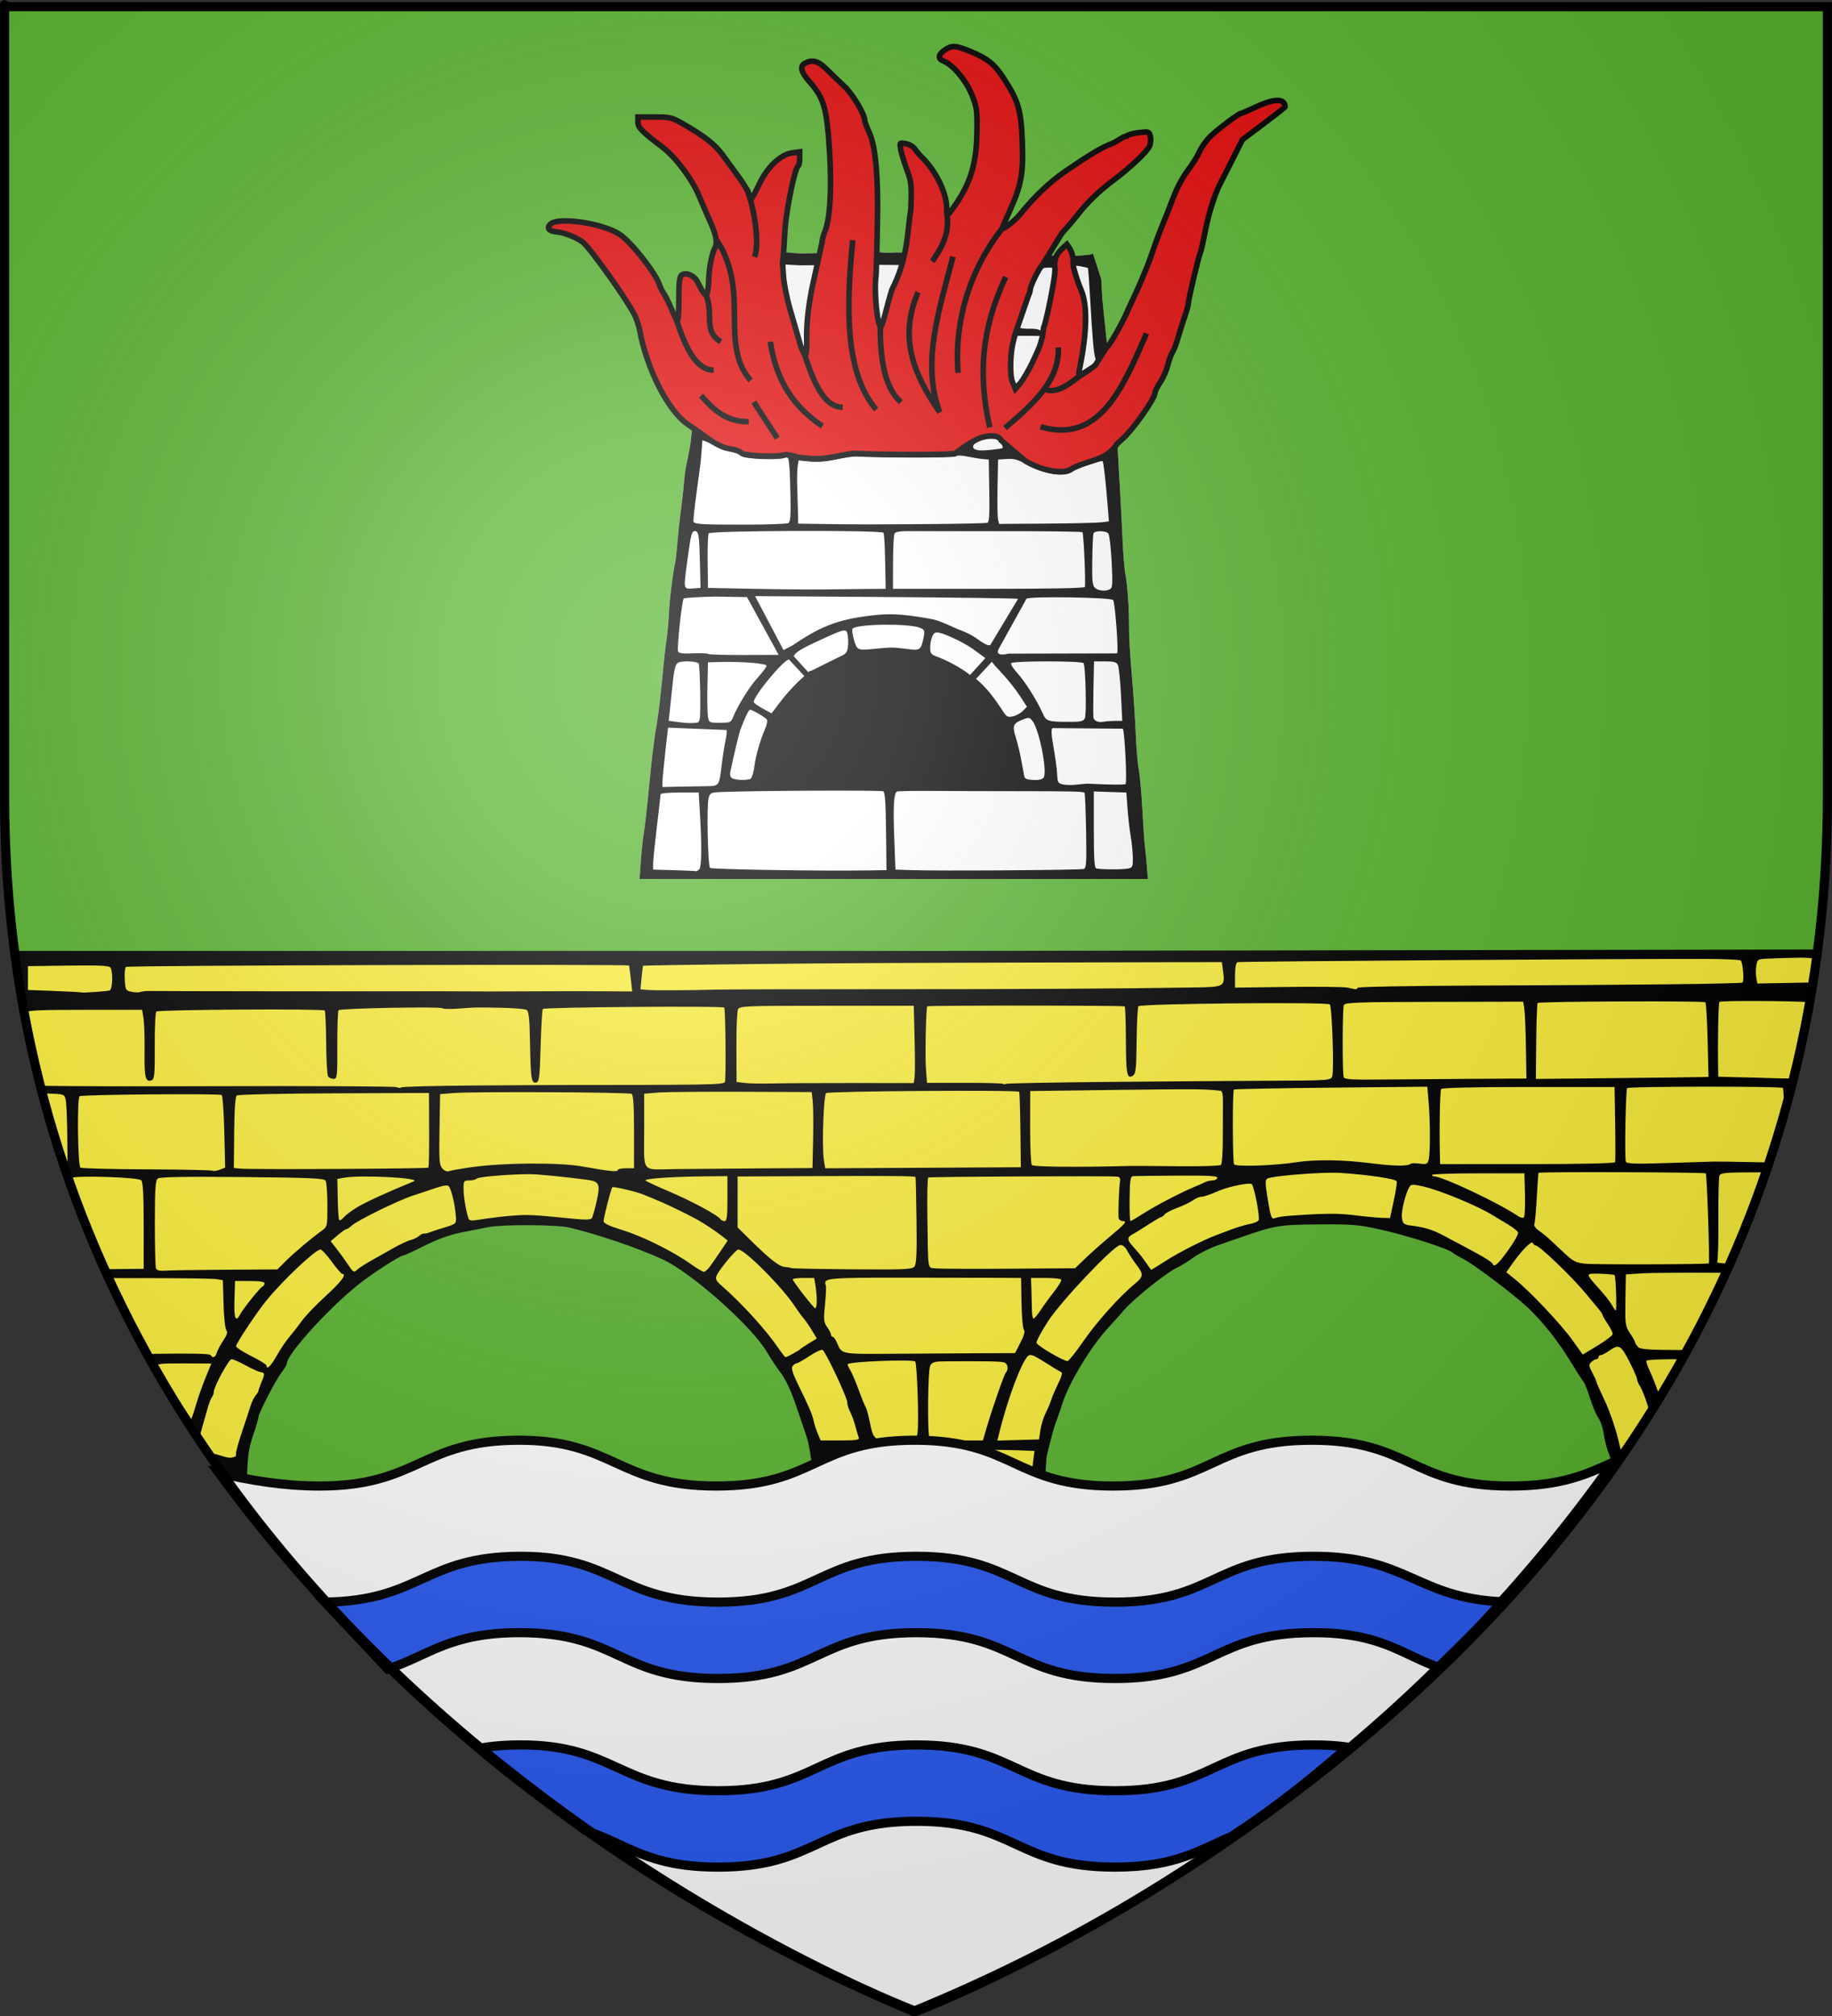 <?xml version="1.0" encoding="UTF-8" standalone="no"?>
<svg
   xmlns:ns="http://creativecommons.org/ns#"
   xmlns:dc="http://purl.org/dc/elements/1.1/"
   xmlns:cc="http://web.resource.org/cc/"
   xmlns:rdf="http://www.w3.org/1999/02/22-rdf-syntax-ns#"
   xmlns:svg="http://www.w3.org/2000/svg"
   xmlns="http://www.w3.org/2000/svg"
   xmlns:xlink="http://www.w3.org/1999/xlink"
   xmlns:sodipodi="http://sodipodi.sourceforge.net/DTD/sodipodi-0.dtd"
   xmlns:inkscape="http://www.inkscape.org/namespaces/inkscape"
   height="660"
   width="600"
   version="1.0"
   id="svg2"
   sodipodi:version="0.32"
   inkscape:version="0.44.1"
   sodipodi:docname="Oberbruck (68).svg"
   sodipodi:docbase="C:\Documents and Settings\Propriétaire\Mes documents\image blason\Blason du 68 à envoyer"
   inkscape:export-filename="/Users/olivier/Desktop/Blason Rouge/Blason_Vide_3D.png"
   inkscape:export-xdpi="144"
   inkscape:export-ydpi="144">
  <rect width="100%" height="100%" fill="#333333" stroke="none"/>
  <sodipodi:namedview
     inkscape:window-height="712"
     inkscape:window-width="1024"
     inkscape:pageshadow="2"
     inkscape:pageopacity="0.0"
     guidetolerance="10.0"
     gridtolerance="10.0"
     objecttolerance="10.0"
     borderopacity="1.0"
     bordercolor="#666666"
     pagecolor="#ffffff"
     id="base"
     showgrid="false"
     height="660px"
     inkscape:zoom="1.0363636"
     inkscape:cx="304.9013"
     inkscape:cy="476.75328"
     inkscape:window-x="-4"
     inkscape:window-y="-4"
     inkscape:current-layer="layer4" />
  <desc
     id="desc4">Flag of Canton of Valais (Wallis)</desc>
  <defs
     id="defs6">
    <inkscape:perspective
       sodipodi:type="inkscape:persp3d"
       inkscape:vp_x="-50 : 600 : 1"
       inkscape:vp_y="0 : 1000 : 0"
       inkscape:vp_z="700 : 600 : 1"
       inkscape:persp3d-origin="300 : 400 : 1"
       id="perspective18855" />
    <inkscape:perspective
       sodipodi:type="inkscape:persp3d"
       inkscape:vp_x="-50 : 600 : 1"
       inkscape:vp_y="0 : 1000 : 0"
       inkscape:vp_z="700 : 600 : 1"
       inkscape:persp3d-origin="300 : 400 : 1"
       id="perspective2596" />
    <inkscape:perspective
       sodipodi:type="inkscape:persp3d"
       inkscape:vp_x="-50 : 600 : 1"
       inkscape:vp_y="0 : 1000 : 0"
       inkscape:vp_z="700 : 600 : 1"
       inkscape:persp3d-origin="300 : 400 : 1"
       id="perspective10025" />
    <inkscape:perspective
       sodipodi:type="inkscape:persp3d"
       inkscape:vp_x="-50 : 600 : 1"
       inkscape:vp_y="0 : 1000 : 0"
       inkscape:vp_z="700 : 600 : 1"
       inkscape:persp3d-origin="300 : 400 : 1"
       id="perspective14654" />
    <inkscape:perspective
       sodipodi:type="inkscape:persp3d"
       inkscape:vp_x="-50 : 600 : 1"
       inkscape:vp_y="0 : 1000 : 0"
       inkscape:vp_z="700 : 600 : 1"
       inkscape:persp3d-origin="300 : 400 : 1"
       id="perspective10951" />
    <linearGradient
       id="linearGradient2893">
      <stop
         style="stop-color:white;stop-opacity:0.314;"
         offset="0"
         id="stop2895" />
      <stop
         id="stop2897"
         offset="0.19"
         style="stop-color:white;stop-opacity:0.251;" />
      <stop
         style="stop-color:#6b6b6b;stop-opacity:0.125;"
         offset="0.6"
         id="stop2901" />
      <stop
         style="stop-color:black;stop-opacity:0.125;"
         offset="1"
         id="stop2899" />
    </linearGradient>
    <linearGradient
       id="linearGradient2885">
      <stop
         id="stop2887"
         offset="0"
         style="stop-color:white;stop-opacity:1;" />
      <stop
         style="stop-color:white;stop-opacity:1;"
         offset="0.229"
         id="stop2891" />
      <stop
         id="stop2889"
         offset="1"
         style="stop-color:black;stop-opacity:1;" />
    </linearGradient>
    <linearGradient
       id="linearGradient2955">
      <stop
         id="stop2867"
         offset="0"
         style="stop-color:#fd0000;stop-opacity:1;" />
      <stop
         style="stop-color:#e77275;stop-opacity:0.659;"
         offset="0.5"
         id="stop2873" />
      <stop
         style="stop-color:black;stop-opacity:0.323;"
         offset="1"
         id="stop2959" />
    </linearGradient>
    <radialGradient
       inkscape:collect="always"
       xlink:href="#linearGradient2955"
       id="radialGradient2961"
       cx="225.524"
       cy="218.901"
       fx="225.524"
       fy="218.901"
       r="300"
       gradientTransform="matrix(-4.167939e-4,2.183,-1.884,-3.599562e-4,615.597,-289.121)"
       gradientUnits="userSpaceOnUse" />
    <polygon
       id="star"
       transform="scale(53,53)"
       points="0,-1 0.588,0.809 -0.951,-0.309 0.951,-0.309 -0.588,0.809 0,-1 " />
    <clipPath
       id="clip">
      <path
         d="M 0,-200 L 0,600 L 300,600 L 300,-200 L 0,-200 z "
         id="path10" />
    </clipPath>
    <radialGradient
       inkscape:collect="always"
       xlink:href="#linearGradient2955"
       id="radialGradient1911"
       gradientUnits="userSpaceOnUse"
       gradientTransform="matrix(-4.167939e-4,2.183,-1.884,-3.599562e-4,615.597,-289.121)"
       cx="225.524"
       cy="218.901"
       fx="225.524"
       fy="218.901"
       r="300" />
    <radialGradient
       inkscape:collect="always"
       xlink:href="#linearGradient2955"
       id="radialGradient2865"
       gradientUnits="userSpaceOnUse"
       gradientTransform="matrix(0,1.749,-1.593,-1.049767e-7,551.788,-191.29)"
       cx="225.524"
       cy="218.901"
       fx="225.524"
       fy="218.901"
       r="300" />
    <radialGradient
       inkscape:collect="always"
       xlink:href="#linearGradient2955"
       id="radialGradient2871"
       gradientUnits="userSpaceOnUse"
       gradientTransform="matrix(0,1.386,-1.323,-5.741131e-8,-158.082,-109.541)"
       cx="225.524"
       cy="218.901"
       fx="225.524"
       fy="218.901"
       r="300" />
    <radialGradient
       inkscape:collect="always"
       xlink:href="#linearGradient2893"
       id="radialGradient3163"
       gradientUnits="userSpaceOnUse"
       gradientTransform="matrix(1.353,0,0,1.349,-77.629,-85.747)"
       cx="221.445"
       cy="226.331"
       fx="221.445"
       fy="226.331"
       r="300" />
    <radialGradient
       gradientTransform="matrix(0,1.386,-1.323,-5.741131e-8,-158.082,-109.541)"
       gradientUnits="userSpaceOnUse"
       xlink:href="#linearGradient2955"
       id="radialGradient6397"
       fy="218.901"
       fx="225.524"
       r="300"
       cy="218.901"
       cx="225.524" />
    <radialGradient
       gradientTransform="matrix(0,1.749,-1.593,-1.049767e-7,551.788,-191.29)"
       gradientUnits="userSpaceOnUse"
       xlink:href="#linearGradient2955"
       id="radialGradient6395"
       fy="218.901"
       fx="225.524"
       r="300"
       cy="218.901"
       cx="225.524" />
    <radialGradient
       gradientTransform="matrix(-4.167939e-4,2.183,-1.884,-3.599562e-4,615.597,-289.121)"
       gradientUnits="userSpaceOnUse"
       xlink:href="#linearGradient2955"
       id="radialGradient6393"
       fy="218.901"
       fx="225.524"
       r="300"
       cy="218.901"
       cx="225.524" />
    <clipPath
       id="clipPath6389">
      <path
         id="path6391"
         d="M 0,-200 L 0,600 L 300,600 L 300,-200 L 0,-200 z " />
    </clipPath>
    <polygon
       id="polygon6387"
       transform="scale(53,53)"
       points="0,-1 0.588,0.809 -0.951,-0.309 0.951,-0.309 -0.588,0.809 0,-1 " />
    <radialGradient
       gradientTransform="matrix(-4.167939e-4,2.183,-1.884,-3.599562e-4,615.597,-289.121)"
       gradientUnits="userSpaceOnUse"
       xlink:href="#linearGradient2955"
       id="radialGradient6385"
       fy="218.901"
       fx="225.524"
       r="300"
       cy="218.901"
       cx="225.524" />
    <linearGradient
       id="linearGradient6377">
      <stop
         id="stop6379"
         offset="0"
         style="stop-color:#fd0000;stop-opacity:1" />
      <stop
         id="stop6381"
         offset="0.5"
         style="stop-color:#e77275;stop-opacity:0.659" />
      <stop
         id="stop6383"
         offset="1"
         style="stop-color:black;stop-opacity:0.323" />
    </linearGradient>
    <linearGradient
       id="linearGradient6369">
      <stop
         id="stop6371"
         offset="0"
         style="stop-color:white;stop-opacity:1" />
      <stop
         id="stop6373"
         offset="0.229"
         style="stop-color:white;stop-opacity:1" />
      <stop
         id="stop6375"
         offset="1"
         style="stop-color:black;stop-opacity:1" />
    </linearGradient>
    <linearGradient
       id="linearGradient6359">
      <stop
         id="stop6361"
         offset="0"
         style="stop-color:white;stop-opacity:0.314" />
      <stop
         id="stop6363"
         offset="0.19"
         style="stop-color:white;stop-opacity:0.251" />
      <stop
         id="stop6365"
         offset="0.6"
         style="stop-color:#6b6b6b;stop-opacity:0.125" />
      <stop
         id="stop6367"
         offset="1"
         style="stop-color:black;stop-opacity:0.125" />
    </linearGradient>
    <linearGradient
       id="linearGradient6465">
      <stop
         style="stop-color:white;stop-opacity:0.314"
         offset="0"
         id="stop6467" />
      <stop
         style="stop-color:white;stop-opacity:0.251"
         offset="0.19"
         id="stop6469" />
      <stop
         style="stop-color:#6b6b6b;stop-opacity:0.125"
         offset="0.6"
         id="stop6471" />
      <stop
         style="stop-color:black;stop-opacity:0.125"
         offset="1"
         id="stop6473" />
    </linearGradient>
    <linearGradient
       id="linearGradient6457">
      <stop
         style="stop-color:white;stop-opacity:1"
         offset="0"
         id="stop6459" />
      <stop
         style="stop-color:white;stop-opacity:1"
         offset="0.229"
         id="stop6461" />
      <stop
         style="stop-color:black;stop-opacity:1"
         offset="1"
         id="stop6463" />
    </linearGradient>
    <linearGradient
       id="linearGradient6449">
      <stop
         style="stop-color:#fd0000;stop-opacity:1"
         offset="0"
         id="stop6451" />
      <stop
         style="stop-color:#e77275;stop-opacity:0.659"
         offset="0.5"
         id="stop6453" />
      <stop
         style="stop-color:black;stop-opacity:0.323"
         offset="1"
         id="stop6455" />
    </linearGradient>
    <radialGradient
       cx="225.524"
       cy="218.901"
       r="300"
       fx="225.524"
       fy="218.901"
       id="radialGradient6447"
       xlink:href="#linearGradient2955"
       gradientUnits="userSpaceOnUse"
       gradientTransform="matrix(-4.167939e-4,2.183,-1.884,-3.599562e-4,615.597,-289.121)" />
    <polygon
       points="0,-1 0.588,0.809 -0.951,-0.309 0.951,-0.309 -0.588,0.809 0,-1 "
       transform="scale(53,53)"
       id="polygon6445" />
    <clipPath
       id="clipPath6441">
      <path
         d="M 0,-200 L 0,600 L 300,600 L 300,-200 L 0,-200 z "
         id="path6443" />
    </clipPath>
    <radialGradient
       cx="225.524"
       cy="218.901"
       r="300"
       fx="225.524"
       fy="218.901"
       id="radialGradient6439"
       xlink:href="#linearGradient2955"
       gradientUnits="userSpaceOnUse"
       gradientTransform="matrix(-4.167939e-4,2.183,-1.884,-3.599562e-4,615.597,-289.121)" />
    <radialGradient
       cx="225.524"
       cy="218.901"
       r="300"
       fx="225.524"
       fy="218.901"
       id="radialGradient6437"
       xlink:href="#linearGradient2955"
       gradientUnits="userSpaceOnUse"
       gradientTransform="matrix(0,1.749,-1.593,-1.049767e-7,551.788,-191.29)" />
    <radialGradient
       cx="225.524"
       cy="218.901"
       r="300"
       fx="225.524"
       fy="218.901"
       id="radialGradient6435"
       xlink:href="#linearGradient2955"
       gradientUnits="userSpaceOnUse"
       gradientTransform="matrix(0,1.386,-1.323,-5.741131e-8,-158.082,-109.541)" />
    <inkscape:perspective
       id="perspective11825"
       inkscape:persp3d-origin="300 : 400 : 1"
       inkscape:vp_z="700 : 600 : 1"
       inkscape:vp_y="0 : 1000 : 0"
       inkscape:vp_x="-50 : 600 : 1"
       sodipodi:type="inkscape:persp3d" />
    <linearGradient
       id="linearGradient3042">
      <stop
         style="stop-color:white;stop-opacity:0.314"
         offset="0"
         id="stop3044" />
      <stop
         style="stop-color:white;stop-opacity:0.251"
         offset="0.19"
         id="stop3046" />
      <stop
         style="stop-color:#6b6b6b;stop-opacity:0.125"
         offset="0.6"
         id="stop3048" />
      <stop
         style="stop-color:black;stop-opacity:0.125"
         offset="1"
         id="stop3050" />
    </linearGradient>
    <linearGradient
       id="linearGradient3052">
      <stop
         style="stop-color:white;stop-opacity:1"
         offset="0"
         id="stop3054" />
      <stop
         style="stop-color:white;stop-opacity:1"
         offset="0.229"
         id="stop3056" />
      <stop
         style="stop-color:black;stop-opacity:1"
         offset="1"
         id="stop3058" />
    </linearGradient>
    <linearGradient
       id="linearGradient3060">
      <stop
         style="stop-color:#fd0000;stop-opacity:1"
         offset="0"
         id="stop3062" />
      <stop
         style="stop-color:#e77275;stop-opacity:0.659"
         offset="0.5"
         id="stop3064" />
      <stop
         style="stop-color:black;stop-opacity:0.323"
         offset="1"
         id="stop3066" />
    </linearGradient>
    <radialGradient
       cx="225.524"
       cy="218.901"
       r="300"
       fx="225.524"
       fy="218.901"
       id="radialGradient3068"
       xlink:href="#linearGradient2955"
       gradientUnits="userSpaceOnUse"
       gradientTransform="matrix(-4.167939e-4,2.183,-1.884,-3.599562e-4,615.597,-289.121)" />
    <polygon
       points="0,-1 0.588,0.809 -0.951,-0.309 0.951,-0.309 -0.588,0.809 0,-1 "
       transform="scale(53,53)"
       id="polygon3070" />
    <clipPath
       id="clipPath3072">
      <path
         d="M 0,-200 L 0,600 L 300,600 L 300,-200 L 0,-200 z "
         id="path3074" />
    </clipPath>
    <radialGradient
       cx="225.524"
       cy="218.901"
       r="300"
       fx="225.524"
       fy="218.901"
       id="radialGradient3076"
       xlink:href="#linearGradient2955"
       gradientUnits="userSpaceOnUse"
       gradientTransform="matrix(-4.167939e-4,2.183,-1.884,-3.599562e-4,615.597,-289.121)" />
    <radialGradient
       cx="225.524"
       cy="218.901"
       r="300"
       fx="225.524"
       fy="218.901"
       id="radialGradient3078"
       xlink:href="#linearGradient2955"
       gradientUnits="userSpaceOnUse"
       gradientTransform="matrix(0,1.749,-1.593,-1.049767e-7,551.788,-191.29)" />
    <radialGradient
       cx="225.524"
       cy="218.901"
       r="300"
       fx="225.524"
       fy="218.901"
       id="radialGradient3080"
       xlink:href="#linearGradient2955"
       gradientUnits="userSpaceOnUse"
       gradientTransform="matrix(0,1.386,-1.323,-5.741131e-8,-158.082,-109.541)" />
    <radialGradient
       cx="221.445"
       cy="226.331"
       r="300"
       fx="221.445"
       fy="226.331"
       id="radialGradient2135"
       xlink:href="#linearGradient2893"
       gradientUnits="userSpaceOnUse"
       gradientTransform="matrix(1.353,0,0,1.349,-77.629,-85.747)" />
    <radialGradient
       cx="225.524"
       cy="218.901"
       r="300"
       fx="225.524"
       fy="218.901"
       id="radialGradient2133"
       xlink:href="#linearGradient2955"
       gradientUnits="userSpaceOnUse"
       gradientTransform="matrix(0,1.386,-1.323,-5.741131e-8,-158.082,-109.541)" />
    <radialGradient
       cx="225.524"
       cy="218.901"
       r="300"
       fx="225.524"
       fy="218.901"
       id="radialGradient2131"
       xlink:href="#linearGradient2955"
       gradientUnits="userSpaceOnUse"
       gradientTransform="matrix(0,1.749,-1.593,-1.049767e-7,551.788,-191.29)" />
    <radialGradient
       cx="225.524"
       cy="218.901"
       r="300"
       fx="225.524"
       fy="218.901"
       id="radialGradient2129"
       xlink:href="#linearGradient2955"
       gradientUnits="userSpaceOnUse"
       gradientTransform="matrix(-4.167939e-4,2.183,-1.884,-3.599562e-4,615.597,-289.121)" />
    <clipPath
       id="clipPath2125">
      <path
         d="M 0,-200 L 0,600 L 300,600 L 300,-200 L 0,-200 z "
         id="path2127" />
    </clipPath>
    <polygon
       points="0,-1 0.588,0.809 -0.951,-0.309 0.951,-0.309 -0.588,0.809 0,-1 "
       transform="scale(53,53)"
       id="polygon2123" />
    <radialGradient
       cx="225.524"
       cy="218.901"
       r="300"
       fx="225.524"
       fy="218.901"
       id="radialGradient2121"
       xlink:href="#linearGradient2955"
       gradientUnits="userSpaceOnUse"
       gradientTransform="matrix(-4.167939e-4,2.183,-1.884,-3.599562e-4,615.597,-289.121)" />
    <linearGradient
       id="linearGradient2113">
      <stop
         style="stop-color:#fd0000;stop-opacity:1"
         offset="0"
         id="stop2115" />
      <stop
         style="stop-color:#e77275;stop-opacity:0.659"
         offset="0.5"
         id="stop2117" />
      <stop
         style="stop-color:black;stop-opacity:0.323"
         offset="1"
         id="stop2119" />
    </linearGradient>
    <linearGradient
       id="linearGradient2105">
      <stop
         style="stop-color:white;stop-opacity:1"
         offset="0"
         id="stop2107" />
      <stop
         style="stop-color:white;stop-opacity:1"
         offset="0.229"
         id="stop2109" />
      <stop
         style="stop-color:black;stop-opacity:1"
         offset="1"
         id="stop2111" />
    </linearGradient>
    <linearGradient
       id="linearGradient2095">
      <stop
         style="stop-color:white;stop-opacity:0.314"
         offset="0"
         id="stop2097" />
      <stop
         style="stop-color:white;stop-opacity:0.251"
         offset="0.19"
         id="stop2099" />
      <stop
         style="stop-color:#6b6b6b;stop-opacity:0.125"
         offset="0.6"
         id="stop2101" />
      <stop
         style="stop-color:black;stop-opacity:0.125"
         offset="1"
         id="stop2103" />
    </linearGradient>
    <linearGradient
       id="linearGradient2942">
      <stop
         style="stop-color:white;stop-opacity:0.314"
         offset="0"
         id="stop2944" />
      <stop
         style="stop-color:white;stop-opacity:0.251"
         offset="0.19"
         id="stop2946" />
      <stop
         style="stop-color:#6b6b6b;stop-opacity:0.125"
         offset="0.6"
         id="stop2948" />
      <stop
         style="stop-color:black;stop-opacity:0.125"
         offset="1"
         id="stop2950" />
    </linearGradient>
    <linearGradient
       id="linearGradient2952">
      <stop
         style="stop-color:white;stop-opacity:1"
         offset="0"
         id="stop2954" />
      <stop
         style="stop-color:white;stop-opacity:1"
         offset="0.229"
         id="stop2956" />
      <stop
         style="stop-color:black;stop-opacity:1"
         offset="1"
         id="stop2958" />
    </linearGradient>
    <linearGradient
       id="linearGradient2960">
      <stop
         style="stop-color:#fd0000;stop-opacity:1"
         offset="0"
         id="stop2962" />
      <stop
         style="stop-color:#e77275;stop-opacity:0.659"
         offset="0.5"
         id="stop2964" />
      <stop
         style="stop-color:black;stop-opacity:0.323"
         offset="1"
         id="stop2966" />
    </linearGradient>
    <radialGradient
       cx="225.524"
       cy="218.901"
       r="300"
       fx="225.524"
       fy="218.901"
       id="radialGradient2968"
       xlink:href="#linearGradient2955"
       gradientUnits="userSpaceOnUse"
       gradientTransform="matrix(-4.167939e-4,2.183,-1.884,-3.599562e-4,615.597,-289.121)" />
    <polygon
       points="0,-1 0.588,0.809 -0.951,-0.309 0.951,-0.309 -0.588,0.809 0,-1 "
       transform="scale(53,53)"
       id="polygon2970" />
    <clipPath
       id="clipPath2972">
      <path
         d="M 0,-200 L 0,600 L 300,600 L 300,-200 L 0,-200 z "
         id="path2974" />
    </clipPath>
    <radialGradient
       cx="225.524"
       cy="218.901"
       r="300"
       fx="225.524"
       fy="218.901"
       id="radialGradient2976"
       xlink:href="#linearGradient2955"
       gradientUnits="userSpaceOnUse"
       gradientTransform="matrix(-4.167939e-4,2.183,-1.884,-3.599562e-4,615.597,-289.121)" />
    <radialGradient
       cx="225.524"
       cy="218.901"
       r="300"
       fx="225.524"
       fy="218.901"
       id="radialGradient2978"
       xlink:href="#linearGradient2955"
       gradientUnits="userSpaceOnUse"
       gradientTransform="matrix(0,1.749,-1.593,-1.049767e-7,551.788,-191.29)" />
    <radialGradient
       cx="225.524"
       cy="218.901"
       r="300"
       fx="225.524"
       fy="218.901"
       id="radialGradient2980"
       xlink:href="#linearGradient2955"
       gradientUnits="userSpaceOnUse"
       gradientTransform="matrix(0,1.386,-1.323,-5.741131e-8,-158.082,-109.541)" />
    <radialGradient
       cx="221.445"
       cy="226.331"
       r="300"
       fx="221.445"
       fy="226.331"
       id="radialGradient2982"
       xlink:href="#linearGradient2893"
       gradientUnits="userSpaceOnUse"
       gradientTransform="matrix(1.353,0,0,1.349,-77.629,-85.747)" />
    <radialGradient
       r="300"
       fy="226.331"
       fx="221.445"
       cy="226.331"
       cx="221.445"
       gradientTransform="matrix(1.353,0,0,1.349,-77.629,-85.747)"
       gradientUnits="userSpaceOnUse"
       id="radialGradient19207"
       xlink:href="#linearGradient2893"
       inkscape:collect="always" />
    <radialGradient
       r="300"
       fy="218.901"
       fx="225.524"
       cy="218.901"
       cx="225.524"
       gradientTransform="matrix(0,1.386,-1.323,-5.741131e-8,-158.082,-109.541)"
       gradientUnits="userSpaceOnUse"
       id="radialGradient19205"
       xlink:href="#linearGradient2955"
       inkscape:collect="always" />
    <radialGradient
       r="300"
       fy="218.901"
       fx="225.524"
       cy="218.901"
       cx="225.524"
       gradientTransform="matrix(0,1.749,-1.593,-1.049767e-7,551.788,-191.29)"
       gradientUnits="userSpaceOnUse"
       id="radialGradient19203"
       xlink:href="#linearGradient2955"
       inkscape:collect="always" />
    <radialGradient
       r="300"
       fy="218.901"
       fx="225.524"
       cy="218.901"
       cx="225.524"
       gradientTransform="matrix(-4.167939e-4,2.183,-1.884,-3.599562e-4,615.597,-289.121)"
       gradientUnits="userSpaceOnUse"
       id="radialGradient19201"
       xlink:href="#linearGradient2955"
       inkscape:collect="always" />
    <clipPath
       id="clipPath19197">
      <path
         id="path19199"
         d="M 0,-200 L 0,600 L 300,600 L 300,-200 L 0,-200 z " />
    </clipPath>
    <polygon
       points="0,-1 0.588,0.809 -0.951,-0.309 0.951,-0.309 -0.588,0.809 0,-1 "
       transform="scale(53,53)"
       id="polygon19195" />
    <radialGradient
       gradientUnits="userSpaceOnUse"
       gradientTransform="matrix(-4.167939e-4,2.183,-1.884,-3.599562e-4,615.597,-289.121)"
       r="300"
       fy="218.901"
       fx="225.524"
       cy="218.901"
       cx="225.524"
       id="radialGradient19193"
       xlink:href="#linearGradient2955"
       inkscape:collect="always" />
    <linearGradient
       id="linearGradient19185">
      <stop
         style="stop-color:#fd0000;stop-opacity:1;"
         offset="0"
         id="stop19187" />
      <stop
         id="stop19189"
         offset="0.5"
         style="stop-color:#e77275;stop-opacity:0.659;" />
      <stop
         id="stop19191"
         offset="1"
         style="stop-color:black;stop-opacity:0.323;" />
    </linearGradient>
    <linearGradient
       id="linearGradient19177">
      <stop
         style="stop-color:white;stop-opacity:1;"
         offset="0"
         id="stop19179" />
      <stop
         id="stop19181"
         offset="0.229"
         style="stop-color:white;stop-opacity:1;" />
      <stop
         style="stop-color:black;stop-opacity:1;"
         offset="1"
         id="stop19183" />
    </linearGradient>
    <linearGradient
       id="linearGradient19167">
      <stop
         id="stop19169"
         offset="0"
         style="stop-color:white;stop-opacity:0.314;" />
      <stop
         style="stop-color:white;stop-opacity:0.251;"
         offset="0.19"
         id="stop19171" />
      <stop
         id="stop19173"
         offset="0.6"
         style="stop-color:#6b6b6b;stop-opacity:0.125;" />
      <stop
         id="stop19175"
         offset="1"
         style="stop-color:black;stop-opacity:0.125;" />
    </linearGradient>
    <inkscape:perspective
       id="perspective19164"
       inkscape:persp3d-origin="300 : 400 : 1"
       inkscape:vp_z="700 : 600 : 1"
       inkscape:vp_y="0 : 1000 : 0"
       inkscape:vp_x="-50 : 600 : 1"
       sodipodi:type="inkscape:persp3d" />
    <radialGradient
       gradientTransform="matrix(1.353,0,0,1.349,-77.629,-85.747)"
       gradientUnits="userSpaceOnUse"
       xlink:href="#linearGradient2893"
       id="radialGradient5748"
       fy="226.331"
       fx="221.445"
       r="300"
       cy="226.331"
       cx="221.445" />
    <linearGradient
       id="linearGradient5738">
      <stop
         id="stop5740"
         offset="0"
         style="stop-color:#ffffff;stop-opacity:0.314" />
      <stop
         id="stop5742"
         offset="0.19"
         style="stop-color:#ffffff;stop-opacity:0.251" />
      <stop
         id="stop5744"
         offset="0.6"
         style="stop-color:#6b6b6b;stop-opacity:0.125" />
      <stop
         id="stop5746"
         offset="1"
         style="stop-color:#000000;stop-opacity:0.125" />
    </linearGradient>
  </defs>
  <g
     inkscape:groupmode="layer"
     id="layer3"
     inkscape:label="Fond écu"
     style="display:inline"
     sodipodi:insensitive="true">
    <path
       id="path2855"
       style="fill:#5ab532;fill-opacity:1;fill-rule:evenodd;stroke:none;stroke-width:1px;stroke-linecap:butt;stroke-linejoin:miter;stroke-opacity:1"
       d="M 300,658.5 C 300,658.5 598.5,546.18 598.5,260.728 C 598.5,-24.723 598.5,2.176 598.5,2.176 L 1.5,2.176 L 1.5,260.728 C 1.5,546.18 300,658.5 300,658.5 z"
       sodipodi:nodetypes="cccccc" />
  </g>
  <g
     inkscape:groupmode="layer"
     id="layer4"
     inkscape:label="Meubles"
     style="display:inline"
     sodipodi:insensitive="true">
    <g
       id="g6475"
       inkscape:label="Calque 1"
       transform="translate(-62.857,-493.791)"
       style="opacity:1">
      <g
         transform="translate(62.857,493.791)"
         style="opacity:1;display:inline"
         id="g6477">
        <g
           id="g5810" />
        <g
           id="g6515">
          <rect
             id="rect4923"
             style="opacity:1;fill:none;fill-opacity:1;fill-rule:nonzero;stroke:none;stroke-width:7.56;stroke-linecap:round;stroke-linejoin:round;stroke-miterlimit:4;stroke-dasharray:none;stroke-opacity:1;display:inline"
             y="3.375078e-014"
             x="0"
             height="660"
             width="600" />
        </g>
      </g>
      <rect
         y="686.648"
         x="314.286"
         height="45.714"
         width="0"
         id="rect4632"
         style="fill:red;fill-opacity:1;stroke-width:5.394;stroke-miterlimit:4;stroke-dasharray:none" />
    </g>
    <g
       id="g5720"
       transform="matrix(0.665,0,0,0.665,910.859,-39.794)">
      <path
         id="path4833"
         d="M -963.743,819.998 L -965.108,796.8 L -968.86,770.532 L -977.048,745.969 L -985.235,729.935 L -996.493,714.925 L -1011.845,699.232 L -1023.103,689.68 L -1046.642,675.352 L -1067.111,667.505 L -1083.486,662.729 L -1099.861,660 L -1115.213,660.682 L -1133.294,662.729 L -1148.986,665.8 L -1164.338,670.917 L -1179.69,679.445 L -1198.112,692.068 L -1211.758,704.349 L -1228.474,723.795 L -1237.003,739.146 L -1244.508,754.839 L -1250.99,777.696 L -1251.331,797.824 L -1297.528,725.857 L -1325.764,665.918 L -1345.418,609.412 L -1353.928,574.956 L -1360.157,532.411 L -1216.193,531.728 L -475.194,529.35 C -483.65,628.414 -525.343,705.702 -572.999,779.084 L -578.928,757.909 L -591.21,730.618 L -607.585,709.466 L -627.371,691.044 L -653.298,673.987 L -681.955,663.753 L -702.424,660.341 L -724.598,660.341 L -745.408,661.706 L -764.513,667.846 L -786.005,677.74 L -805.792,690.703 L -822.849,706.396 L -835.471,723.112 L -846.388,740.511 L -851.847,756.545 L -856.964,774.967 L -860.034,806.011 L -859.693,819.657 L -878.115,814.881 L -901.313,808.058 L -917.347,808.058 L -948.05,815.222 L -963.743,819.998 z "
         style="fill:#fcef3c;fill-rule:evenodd;stroke:none;stroke-width:1px;stroke-linecap:butt;stroke-linejoin:miter;stroke-opacity:1"
         sodipodi:nodetypes="cccccccccccccccccccccccccccccccccccccccccccccccccccccccc" />
      <path
         sodipodi:nodetypes="cssssssssssssssscsscccccsssssssssssssssssssssssssssccccsssssssscccsssssccsssssssssssscccssssssssssssccssccsccccccssssssssscccccssssssccccsssssccccssssssccccccsscccssssssssssccsssssssccsscccsccccscccsscscsccscccsssssssccccscccssssssssccsssssscccccccccccssscccsscccccsscccssccssssscccccssccccssssssssccssssssssssssscccscccccssssssssccsscccccsssccssssssssccccssssssssssssssssccssssssccssccssssssssccssscccscccssccsssssssssssccccssssccssssssssccscccsssssccccssssccsssssccccsscccscccsscccccscccccccccccccsccssccccccsssssscccsccsssscccsscccccsccccccccssssccssssssssssssssssssssscccccssscccccccscccsccssssssssscccsscccccccsssccccsscccccsccccccscccccsccssscccsssssccsscccsscccccssssscccsccsssccccc"
         style="fill:black"
         d="M -967.466,814.205 C -967.485,798.364 -970.106,773.932 -972.551,766.814 C -973.747,763.33 -976.246,756.014 -978.103,750.555 C -980.203,744.383 -982.925,738.712 -985.303,735.555 C -987.406,732.764 -990.357,728.32 -991.861,725.681 C -998.994,713.162 -1029.224,686.268 -1043.454,679.781 C -1056.092,674.019 -1075.921,667.293 -1089.718,664.087 C -1095.564,662.729 -1122.517,662.626 -1129.127,663.937 C -1131.782,664.464 -1137.759,665.646 -1142.411,666.566 C -1148.086,667.687 -1154.074,669.84 -1160.614,673.109 C -1165.974,675.788 -1170.739,677.98 -1171.203,677.98 C -1172.768,677.98 -1186.858,687.104 -1193.333,692.31 C -1208.342,704.379 -1228.454,726.601 -1228.454,731.117 C -1228.454,731.665 -1229.671,733.709 -1231.158,735.659 C -1234.083,739.494 -1242.454,755.749 -1242.454,757.595 C -1242.454,758.216 -1243.641,762.27 -1245.092,766.602 C -1247.417,773.545 -1247.788,776.527 -1248.218,791.73 C -1266.676,784.181 -1272.607,764.794 -1281.942,749.53 C -1299.682,720.525 -1315.564,691.356 -1326.98,661.061 C -1343.651,616.82 -1357.847,573.658 -1361.969,527.984 L -911.044,527.982 L -474.682,527.303 C -481.081,622.768 -523.787,703.929 -574.895,781.781 C -575.919,779.406 -576.929,776.811 -577.925,773.988 C -578.735,771.509 -579.68,767.455 -580.025,764.98 C -580.37,762.505 -581.524,759.24 -582.588,757.724 C -583.652,756.208 -585.452,751.933 -586.588,748.224 C -587.724,744.515 -589.217,740.805 -589.906,739.98 C -590.595,739.155 -593.485,734.655 -596.329,729.98 C -602.377,720.036 -609.848,710.611 -617.187,703.668 C -623.933,697.286 -643.783,682.293 -648.954,679.675 C -651.154,678.561 -653.629,677.1 -654.454,676.429 C -656.988,674.367 -677.047,667.975 -689.83,665.154 C -700.78,662.739 -703.752,662.494 -720.54,662.629 C -739.797,662.783 -741.84,663.127 -758.954,669.096 C -760.604,669.671 -765.329,671.305 -769.454,672.727 C -773.579,674.148 -779.204,676.937 -781.954,678.924 C -784.704,680.912 -788.187,683.076 -789.695,683.733 C -794.652,685.896 -810.855,698.781 -815.954,704.615 C -818.704,707.762 -822.304,711.79 -823.954,713.566 C -832.285,722.534 -843.247,740.576 -846.382,750.48 C -847.601,754.33 -849,758.38 -849.491,759.48 C -849.983,760.58 -851.12,764.405 -852.018,767.98 C -852.917,771.555 -853.893,775.38 -854.188,776.48 C -854.483,777.58 -855.001,788.23 -855.34,800.148 C -855.679,812.065 -856.262,822.122 -856.636,822.495 C -857.773,823.633 -873.949,819.636 -893.46,813.396 C -901.74,810.748 -909.444,809.966 -916.897,811.018 C -929.765,812.835 -935.879,814.254 -943.23,817.132 C -947.232,818.698 -951.55,819.98 -952.826,819.98 C -954.102,819.98 -956.453,820.601 -958.05,821.361 C -959.647,822.121 -962.416,823.009 -964.204,823.336 L -967.454,823.93 L -967.466,814.205 z M -959.001,816.057 C -958.687,815.549 -956.973,814.824 -955.192,814.445 C -953.411,814.066 -947.454,812.292 -941.954,810.503 C -933.787,807.847 -920.648,805.223 -912.454,804.611 C -909.462,804.388 -895.288,806.095 -893.148,806.936 C -891.941,807.411 -888.254,808.529 -884.954,809.422 C -875.147,812.075 -872.152,813.018 -868.193,814.697 C -866.125,815.575 -864.159,816.018 -863.823,815.683 C -863.487,815.347 -862.849,808.189 -862.404,799.776 C -861.959,791.363 -861.285,782.153 -860.906,779.31 L -860.217,774.14 L -868.585,773.81 C -882.748,773.252 -952.653,773.749 -957.954,774.445 C -960.704,774.807 -963.251,775.412 -963.614,775.791 C -963.977,776.17 -963.86,778.955 -963.353,781.98 C -961.606,792.406 -960.7,808.388 -961.694,811.24 C -962.718,814.177 -962.156,816.98 -960.544,816.98 C -960.009,816.98 -959.315,816.565 -959.001,816.057 z M -557.174,755.15 C -558.863,749.476 -560.709,744.325 -562.031,742.265 C -562.814,741.047 -563.46,739.472 -563.468,738.765 C -563.475,738.058 -565.212,734.105 -567.328,729.98 C -571.496,721.852 -572.433,721.405 -577.59,725.077 C -579.06,726.124 -580.755,726.98 -581.358,726.98 C -581.961,726.98 -582.454,727.43 -582.454,727.98 C -582.454,728.53 -582.936,728.98 -583.525,728.98 C -584.114,728.98 -585.251,729.635 -586.051,730.435 C -587.324,731.708 -587.253,732.362 -585.48,735.67 C -584.365,737.749 -583.454,739.768 -583.454,740.157 C -583.454,740.546 -581.626,744.692 -579.391,749.372 C -577.157,754.052 -574.172,762.628 -572.758,768.43 C -572.04,771.376 -571.539,773.566 -571.031,775.163 L -557.174,755.15 z M -1253.872,776.98 C -1253.642,776.98 -1253.454,776.176 -1253.454,775.193 C -1253.454,774.211 -1252.091,769.373 -1250.426,764.443 C -1248.762,759.514 -1246.917,753.905 -1246.327,751.98 C -1245.737,750.055 -1244.625,747.77 -1243.854,746.901 C -1243.084,746.033 -1242.454,745.006 -1242.454,744.619 C -1242.454,744.232 -1241.755,742.243 -1240.9,740.198 C -1239.172,736.062 -1239.233,735.637 -1241.602,735.275 C -1242.509,735.137 -1245.729,733.664 -1248.757,732.002 C -1251.785,730.34 -1254.886,728.98 -1255.648,728.98 C -1257.047,728.98 -1264.454,742.609 -1264.454,745.185 C -1264.454,745.952 -1264.825,747.007 -1265.28,747.53 C -1265.734,748.052 -1266.625,750.28 -1267.259,752.48 C -1269.024,758.601 -1270.316,763.057 -1271.162,766.301 L -1265.846,775.263 C -1264.149,775.528 -1262.307,775.965 -1260.954,776.453 C -1258.754,777.247 -1256.354,777.69 -1255.622,777.438 C -1254.889,777.186 -1254.102,776.98 -1253.872,776.98 z M -1275.476,758.48 C -1275.024,757.38 -1273.859,753.78 -1272.888,750.48 C -1271.916,747.18 -1269.883,741.469 -1268.369,737.79 L -1265.616,731.099 L -1278.969,731.045 C -1290.847,730.998 -1292.376,731.185 -1292.802,732.736 L -1275.476,758.48 z M -946.775,767.584 C -947.07,766.816 -947.837,764.229 -948.481,761.834 C -949.124,759.439 -950.282,756.286 -951.052,754.826 C -951.823,753.366 -952.454,751.264 -952.454,750.155 C -952.454,747.85 -963.044,725.351 -964.574,724.406 C -965.128,724.063 -968.022,725.402 -971.003,727.381 C -973.984,729.36 -976.825,730.98 -977.316,730.98 C -977.807,730.98 -978.711,731.585 -979.326,732.326 C -980.178,733.353 -979.475,735.657 -976.35,742.076 C -970.799,753.475 -969.729,755.99 -968.969,759.425 C -968.611,761.044 -967.696,763.857 -966.937,765.675 L -965.556,768.98 L -955.898,768.98 C -948.044,768.98 -946.34,768.719 -946.775,767.584 z M -917.859,765.327 C -917.07,761.121 -918.031,731.07 -918.985,730.116 C -920.144,728.957 -950.927,730.12 -952.177,731.37 C -952.417,731.61 -951.93,732.858 -951.095,734.143 C -950.26,735.428 -948.352,739.855 -946.856,743.98 C -945.36,748.105 -943.806,751.93 -943.403,752.48 C -943,753.03 -942.122,756.153 -941.452,759.42 C -939.494,768.963 -939.47,768.98 -928.258,768.98 L -918.544,768.98 L -917.859,765.327 z M -883.959,763.23 C -881.087,753.406 -875.207,736.527 -874.309,735.53 C -872.86,733.921 -873.361,731.144 -875.204,730.569 C -876.854,730.055 -882.973,729.928 -902.185,730.008 C -909.606,730.039 -910.532,730.257 -911.586,732.227 C -912.774,734.447 -913.049,766.208 -911.896,768.074 C -911.588,768.572 -905.554,768.98 -898.488,768.98 L -885.64,768.98 L -883.959,763.23 z M -857.321,763.9 C -856.962,761.382 -855.778,757.557 -854.689,755.4 C -853.601,753.244 -852.382,750.355 -851.98,748.98 C -851.579,747.605 -850.058,744.05 -848.602,741.079 C -846.796,737.395 -846.329,735.548 -847.133,735.269 C -847.781,735.045 -851.371,732.892 -855.11,730.486 C -860.341,727.121 -862.219,726.37 -863.254,727.229 C -866.563,729.975 -873.631,748.898 -877.835,766.265 L -878.509,769.051 L -868.242,768.765 L -857.974,768.48 L -857.321,763.9 z M -541.348,729.022 C -549.378,728.908 -558.427,729.128 -558.803,729.736 C -559.06,730.151 -558.427,732.224 -557.397,734.341 C -556.101,737.007 -553.992,742.44 -551.981,748.127 L -541.348,729.022 z M -1233.416,727.23 C -1231.641,724.067 -1228.785,719.843 -1227.071,717.842 C -1225.356,715.841 -1222.604,712.31 -1220.954,709.994 C -1219.304,707.679 -1214.016,702.176 -1209.204,697.765 C -1201.513,690.716 -1198.761,687.003 -1201.204,686.97 C -1201.616,686.964 -1203.917,684.264 -1206.318,680.97 C -1208.718,677.675 -1211.219,674.98 -1211.877,674.98 C -1214.336,674.98 -1230.17,689.9 -1238.454,700.021 C -1243.243,705.873 -1253.449,721.228 -1253.451,722.586 C -1253.453,723.194 -1250.079,725.382 -1245.954,727.447 C -1241.829,729.513 -1238.454,731.603 -1238.454,732.092 C -1238.454,734.468 -1236.329,732.418 -1233.416,727.23 z M -835.954,719.846 C -829.425,710.414 -818.143,697.86 -810.776,691.832 C -806.56,688.381 -806.439,687.175 -809.853,682.699 C -811.44,680.619 -813.525,677.469 -814.486,675.699 C -815.653,673.549 -816.851,672.583 -818.094,672.79 C -821.536,673.364 -847.067,700.35 -853.5,710.215 C -856.807,715.285 -859.384,720.104 -859.226,720.923 C -858.962,722.296 -846.229,729.786 -843.954,729.907 C -843.404,729.936 -839.804,725.409 -835.954,719.846 z M -1262.921,725.73 C -1262.554,724.492 -1261.115,721.796 -1259.724,719.739 C -1257.884,717.018 -1257.48,715.652 -1258.245,714.731 C -1258.823,714.035 -1259.444,708.21 -1259.625,701.788 L -1259.954,690.111 L -1262.954,689.566 C -1264.604,689.266 -1281.704,689.038 -1300.954,689.059 C -1306.597,689.065 -1311.358,689.063 -1315.375,689.047 L -1317.81,684.669 L -1298.954,684.48 L -1298.954,663.278 C -1298.954,648.065 -1299.294,641.737 -1300.159,640.873 C -1301.65,639.384 -1332.921,638.4 -1334.671,639.775 L -1336.454,634.88 L -1336.572,619.68 C -1336.637,611.32 -1336.978,603.13 -1337.329,601.48 C -1337.966,598.487 -1337.985,598.479 -1345.866,598.185 C -1346.534,598.16 -1347.193,598.145 -1347.832,598.139 C -1336.242,643.886 -1319.765,686.871 -1297.059,726.335 C -1296.605,727.124 -1295.225,726.363 -1294.287,726.35 C -1275.757,726.05 -1266.408,726.245 -1265.978,726.941 C -1264.926,728.642 -1263.633,728.129 -1262.921,725.73 z M -979.108,726.23 C -977.373,725.267 -975.729,724.231 -975.454,723.927 C -975.179,723.623 -973.264,722.347 -971.198,721.092 L -967.442,718.81 L -969.796,714.862 C -971.091,712.691 -973.009,709.917 -974.06,708.697 C -975.11,707.478 -976.866,705.079 -977.962,703.367 C -983.948,694.011 -1002.816,674.98 -1006.104,674.98 C -1007.275,674.98 -1015.237,684.505 -1016.696,687.651 C -1017.554,689.502 -1017.175,690.286 -1014.123,692.965 C -1004.231,701.651 -992.365,714.688 -986.576,723.23 C -984.806,725.842 -983.111,727.98 -982.81,727.98 C -982.509,727.98 -980.843,727.192 -979.108,726.23 z M -888.884,726.061 L -869.814,725.98 L -867.151,720.812 C -865.361,717.338 -864.805,715.262 -865.455,714.479 C -865.986,713.838 -866.515,707.839 -866.63,701.147 L -866.838,688.98 L -876.396,688.913 C -881.653,688.877 -903.006,688.842 -923.847,688.836 C -962.786,688.825 -964.347,688.977 -963.003,692.655 C -962.767,693.301 -962.951,697.571 -963.412,702.143 C -964.156,709.524 -964.037,710.756 -962.352,713.123 C -961.308,714.589 -960.454,716.282 -960.454,716.884 C -960.454,717.487 -960.058,717.98 -959.575,717.98 C -959.092,717.98 -958.121,719.368 -957.418,721.065 C -955.14,726.566 -955.511,726.492 -930.882,726.311 C -918.272,726.218 -899.372,726.105 -888.884,726.061 z M -575.454,716.536 C -575.454,715.833 -576.579,713.601 -577.954,711.575 C -579.329,709.549 -580.454,707.574 -580.455,707.186 C -580.456,706.797 -581.551,705.207 -582.889,703.651 C -584.227,702.096 -586.814,698.991 -588.637,696.752 C -595.165,688.739 -611.583,672.98 -613.404,672.98 C -613.89,672.98 -614.522,672.417 -614.809,671.73 C -615.369,670.391 -620.375,675.518 -625.156,682.323 L -627.855,686.167 L -623.404,689.775 C -615.999,695.778 -600.854,711.837 -595.381,719.489 L -590.229,726.693 L -582.841,722.252 C -578.778,719.81 -575.454,717.238 -575.454,716.536 z M -520.824,686.447 C -537.536,686.361 -556.606,686.419 -560.468,686.673 L -568.982,687.232 L -569.199,699.836 C -569.404,711.764 -569.283,712.64 -566.935,716.188 C -565.57,718.25 -564.454,720.249 -564.454,720.63 C -564.454,721.011 -563.811,722.033 -563.025,722.901 C -561.896,724.148 -558.505,724.434 -539.484,724.474 L -520.824,686.447 z M -1251.329,706.73 C -1249.783,703.821 -1241.501,693.581 -1240.343,693.147 C -1239.854,692.963 -1239.455,692.288 -1239.456,691.647 C -1239.457,690.865 -1241.851,690.48 -1246.706,690.48 L -1253.954,690.48 L -1254.241,699.73 C -1254.533,709.12 -1253.683,711.162 -1251.329,706.73 z M -857.141,704.728 C -855.594,702.392 -852.582,698.257 -850.449,695.54 C -848.316,692.823 -846.796,690.236 -847.071,689.79 C -847.346,689.345 -850.808,688.98 -854.763,688.98 L -861.955,688.98 L -861.748,694.73 C -861.634,697.892 -861.522,702.392 -861.497,704.73 C -861.473,707.067 -861.116,708.979 -860.704,708.978 C -860.291,708.977 -858.688,707.065 -857.141,704.728 z M -573.789,696.504 C -573.945,691.842 -574.271,687.832 -574.513,687.592 C -574.945,687.165 -582.256,686.705 -585.704,686.887 C -588.344,687.027 -587.902,687.985 -582.431,693.98 C -579.67,697.005 -576.734,700.717 -575.907,702.23 C -575.079,703.742 -574.2,704.98 -573.953,704.98 C -573.707,704.98 -573.632,701.166 -573.789,696.504 z M -967.465,700.23 C -967.471,698.167 -967.755,694.792 -968.096,692.73 L -968.715,688.98 L -974.168,688.98 C -977.167,688.98 -979.47,689.332 -979.287,689.762 C -978.489,691.635 -968.882,703.941 -968.204,703.96 C -967.791,703.971 -967.459,702.292 -967.465,700.23 z M -1258.521,684.934 L -1233.088,684.787 L -1228.944,680.634 C -1224.967,676.647 -1216.551,669.566 -1211.062,665.59 C -1208.531,663.756 -1208.454,663.383 -1208.469,653.09 C -1208.477,647.254 -1208.885,641.847 -1209.375,641.073 C -1210.111,639.911 -1217.291,639.601 -1250.476,639.297 C -1279.757,639.028 -1291.063,639.24 -1292.07,640.077 C -1293.167,640.987 -1293.454,645.533 -1293.454,662.021 C -1293.454,673.458 -1293.205,683.463 -1292.902,684.254 C -1292.515,685.263 -1291.097,685.601 -1288.152,685.386 C -1285.843,685.218 -1272.509,685.014 -1258.521,684.934 z M -1193.649,684.775 C -1192.986,684.112 -1190.013,682.2 -1187.042,680.525 C -1184.071,678.85 -1179.011,675.999 -1175.797,674.188 C -1172.583,672.378 -1168.829,670.63 -1167.454,670.304 C -1166.079,669.978 -1164.222,669.078 -1163.329,668.304 C -1162.435,667.53 -1161.31,666.987 -1160.829,667.097 C -1160.347,667.207 -1159.279,667.007 -1158.454,666.652 C -1157.629,666.296 -1154.254,665.182 -1150.954,664.176 C -1145.054,662.377 -1144.957,662.289 -1145.181,658.913 C -1145.609,652.472 -1147.699,644.1 -1149.005,643.599 C -1150.17,643.151 -1152.694,643.759 -1158.954,645.993 C -1160.054,646.385 -1163.429,647.503 -1166.454,648.475 C -1173.388,650.705 -1193.748,660.674 -1196.385,663.131 C -1197.477,664.148 -1198.726,664.981 -1199.162,664.982 C -1199.597,664.984 -1201.508,666.313 -1203.408,667.937 L -1206.862,670.889 L -1203.889,674.684 C -1202.254,676.772 -1199.799,680.164 -1198.435,682.223 C -1195.694,686.357 -1195.392,686.519 -1193.649,684.775 z M -1019.968,683.199 C -1018.876,681.703 -1016.484,678.254 -1014.653,675.533 L -1011.324,670.586 L -1013.639,668.733 C -1016.61,666.355 -1023.278,661.896 -1026.312,660.259 C -1033.659,656.294 -1042.065,652.293 -1048.454,649.719 C -1049.829,649.166 -1051.854,648.338 -1052.954,647.881 C -1056.309,646.485 -1067.645,643.838 -1068.141,644.334 C -1068.777,644.97 -1072.415,659.104 -1072.437,661.023 C -1072.448,662.101 -1069.674,663.418 -1063.204,665.403 C -1053.211,668.469 -1038.213,675.913 -1029.541,682.111 C -1026.564,684.239 -1023.639,685.966 -1023.041,685.949 C -1022.443,685.931 -1021.06,684.694 -1019.968,683.199 z M -919.371,683.38 C -918.353,682.154 -918.118,676.992 -918.335,660.64 C -918.488,649.005 -918.714,639.386 -918.835,639.265 C -919.316,638.785 -931.552,638.682 -968.204,638.85 L -1006.454,639.025 L -1006.454,651.564 L -1006.454,664.103 L -1000.682,669.792 C -990.375,679.951 -986.046,683.351 -983.132,683.574 C -981.579,683.693 -980.154,683.946 -979.965,684.135 C -979.775,684.325 -966.36,684.589 -950.154,684.723 C -924.277,684.937 -920.527,684.773 -919.371,683.38 z M -835.098,679.253 C -832.269,676.53 -826.804,671.692 -822.954,668.501 C -815.498,662.323 -814.397,660.98 -816.787,660.98 C -817.612,660.98 -818.485,660.417 -818.726,659.73 C -819.163,658.485 -818.632,643.912 -818.039,640.897 C -817.868,640.026 -818.454,639.214 -819.341,639.094 C -822.417,638.674 -911.834,639.097 -912.541,639.534 C -912.932,639.775 -913.132,648.412 -912.985,658.727 C -912.589,686.633 -913.065,683.794 -908.704,684.262 C -906.641,684.484 -890.394,684.561 -872.598,684.434 L -840.243,684.203 L -835.098,679.253 z M -795.263,680.358 C -788.999,676.343 -777.249,670.37 -770.954,668 C -769.854,667.586 -766.479,666.311 -763.454,665.166 C -760.429,664.022 -756.23,662.78 -754.124,662.406 C -752.017,662.033 -750.078,661.165 -749.814,660.477 C -749.165,658.784 -752.007,644.027 -753.215,642.819 C -754.134,641.899 -764.08,643.84 -768.954,645.89 C -774.72,648.315 -776.688,648.98 -778.096,648.98 C -778.948,648.98 -780.839,649.813 -782.299,650.831 C -783.759,651.849 -787.204,653.497 -789.954,654.491 C -792.704,655.486 -795.453,656.903 -796.064,657.64 C -796.675,658.377 -797.453,658.98 -797.794,658.98 C -798.136,658.98 -801.011,660.663 -804.184,662.719 C -807.357,664.776 -810.818,666.913 -811.875,667.469 C -814.857,669.038 -814.733,670.264 -811.214,674.033 C -809.421,675.953 -806.829,679.199 -805.454,681.245 C -804.079,683.292 -802.846,684.969 -802.714,684.973 C -802.582,684.977 -799.229,682.9 -795.263,680.358 z M -626.762,675.078 C -623.906,671.098 -621.789,667.268 -622.058,666.569 C -622.327,665.869 -624.38,664.213 -626.621,662.888 C -628.862,661.564 -632.329,659.468 -634.325,658.232 C -642.122,653.401 -660.598,645.763 -669.072,643.866 C -673.751,642.819 -674.756,642.848 -675.511,644.053 C -677.409,647.082 -679.594,655.759 -679.281,659.029 C -678.991,662.065 -678.554,662.532 -675.454,663.112 C -663.454,664.414 -660.11,667.665 -650.954,672.232 C -649.854,672.841 -645.814,675.026 -641.978,677.088 C -638.141,679.149 -634.833,681.341 -634.628,681.958 C -633.93,684.051 -631.967,682.333 -626.762,675.078 z M -528.088,681.781 C -527.62,680.733 -529.078,638.018 -529.6,637.498 C -530.192,636.909 -611.496,636.637 -611.99,637.223 C -612.109,637.364 -612.492,642.743 -612.84,649.175 C -613.189,655.607 -613.726,661.525 -614.033,662.326 C -614.369,663.202 -613.519,664.519 -611.901,665.631 C -610.421,666.648 -608.103,668.509 -606.749,669.768 C -605.395,671.026 -602.029,674.168 -599.269,676.75 C -594.964,680.777 -593.519,681.517 -589.102,681.962 C -583.84,682.491 -528.332,682.327 -528.088,681.781 z M -502.217,636.98 C -519.992,636.98 -522.312,637.167 -522.88,638.649 C -523.232,639.567 -523.471,649.229 -523.411,660.121 C -523.351,671.014 -523.607,680.419 -523.98,681.023 C -524.288,681.521 -522.582,681.792 -518.276,681.865 L -502.217,636.98 z M -1193.954,654.255 C -1189.883,651.748 -1178.118,646.363 -1165.954,641.437 C -1161.748,639.734 -1191.997,638.139 -1200.26,639.628 L -1203.566,640.224 L -1203.39,649.852 C -1203.293,655.147 -1202.978,659.879 -1202.69,660.366 C -1202.403,660.853 -1201.444,660.37 -1200.561,659.293 C -1199.677,658.216 -1196.704,655.948 -1193.954,654.255 z M -1123.954,658.956 C -1119.554,658.416 -1113.704,657.984 -1110.954,657.995 C -1106.181,658.015 -1103.655,658.213 -1086.454,659.916 C -1081.375,660.419 -1078.719,660.307 -1078.226,659.569 C -1077.827,658.97 -1076.767,655.208 -1075.871,651.209 C -1073.951,642.632 -1074.495,641.449 -1080.742,640.631 C -1093.069,639.016 -1105.47,637.826 -1109.454,637.875 C -1120.107,638.009 -1134.027,639.201 -1134.904,640.054 C -1135.426,640.563 -1137.114,640.98 -1138.654,640.98 C -1141.285,640.98 -1141.452,641.236 -1141.429,645.23 C -1141.407,649.047 -1140.16,656.339 -1138.94,659.778 C -1138.63,660.651 -1137.414,660.89 -1135.217,660.506 C -1133.422,660.193 -1128.354,659.496 -1123.954,658.956 z M -1011.454,649.915 L -1011.454,638.851 L -1023.204,638.973 C -1039.545,639.143 -1052.74,640.098 -1051.77,641.04 C -1051.321,641.476 -1046.004,643.939 -1039.954,646.513 C -1028.985,651.18 -1016.099,658.126 -1014.944,659.995 C -1014.61,660.537 -1013.687,660.98 -1012.895,660.98 C -1011.727,660.98 -1011.454,658.883 -1011.454,649.915 z M -806.572,657.23 C -800.835,653.517 -788.212,646.937 -781.454,644.136 C -779.529,643.338 -777.172,642.302 -776.217,641.833 C -775.262,641.364 -773.623,640.98 -772.574,640.98 C -771.526,640.98 -770.452,640.417 -770.188,639.73 C -769.813,638.753 -774.105,638.507 -789.831,638.602 C -800.898,638.669 -810.691,638.781 -811.593,638.852 C -812.995,638.961 -813.254,640.572 -813.383,649.98 C -813.466,656.03 -813.271,660.98 -812.951,660.98 C -812.63,660.98 -809.76,659.292 -806.572,657.23 z M -734.954,658.397 C -717.509,657.13 -710.902,657.074 -702.454,658.125 C -697.229,658.775 -691.192,659.345 -689.039,659.393 L -685.125,659.48 L -683.283,650.98 C -682.271,646.305 -681.631,641.981 -681.862,641.372 C -682.311,640.188 -695.589,638.207 -709.326,637.275 C -717.741,636.703 -743.379,638.698 -745.649,640.101 C -746.602,640.69 -746.591,642.541 -745.598,648.666 C -743.836,659.534 -743.572,660.248 -741.613,659.443 C -740.701,659.068 -737.704,658.597 -734.954,658.397 z M -618.667,647.893 L -618.954,637.48 L -641.704,637.48 C -654.216,637.48 -664.454,637.817 -664.454,638.23 C -664.454,638.642 -663.981,638.98 -663.403,638.98 C -659.258,638.98 -630.702,652.504 -621.994,658.592 C -620.917,659.345 -619.663,659.589 -619.208,659.134 C -618.752,658.679 -618.509,653.62 -618.667,647.893 z M -1259.247,617.08 C -1259.483,607.4 -1260.066,599.234 -1260.543,598.934 C -1261.833,598.122 -1329.161,598.681 -1330.509,599.514 C -1331.806,600.316 -1331.432,633.335 -1330.111,634.656 C -1329.703,635.064 -1314.99,635.452 -1297.415,635.518 C -1279.841,635.585 -1265.209,635.892 -1264.9,636.201 C -1264.591,636.51 -1263.096,636.294 -1261.578,635.721 L -1258.818,634.679 L -1259.247,617.08 z M -1136.454,634.316 C -1120.904,632.218 -1093.979,632.106 -1082.954,634.093 C -1069.858,636.454 -1065.454,636.905 -1065.454,635.885 C -1065.454,635.387 -1063.654,634.98 -1061.454,634.98 L -1057.454,634.98 L -1057.454,617.039 C -1057.454,604.229 -1057.794,598.887 -1058.646,598.361 C -1060.015,597.515 -1136.656,597.159 -1146.454,597.953 L -1152.954,598.48 L -1153.254,615.845 C -1153.52,631.197 -1153.353,633.433 -1151.817,635.131 C -1150.775,636.282 -1149.454,636.787 -1148.517,636.392 C -1147.657,636.029 -1142.229,635.095 -1136.454,634.316 z M -1158.827,634.686 C -1158.387,634.247 -1158.274,626.461 -1158.405,605.693 L -1158.454,597.907 L -1205.204,598.091 C -1230.916,598.193 -1252.462,598.669 -1253.084,599.151 C -1253.835,599.733 -1254.27,605.861 -1254.382,617.436 L -1254.549,634.846 L -1251.251,635.163 C -1246.02,635.666 -1159.359,635.219 -1158.827,634.686 z M -997.754,635.06 L -969.555,634.878 L -969.254,620.679 C -969.089,612.87 -969.179,604.455 -969.454,601.98 L -969.954,597.48 L -1004.454,597.327 C -1023.429,597.243 -1041.991,597.421 -1045.704,597.722 L -1052.454,598.27 L -1052.454,616.555 C -1052.454,637.891 -1054.333,635.608 -1036.954,635.384 C -1030.904,635.306 -1013.264,635.16 -997.754,635.06 z M -867.169,616.098 C -867.287,605.988 -867.558,597.543 -867.77,597.33 C -868.747,596.353 -961.87,596.996 -962.86,597.986 C -964.102,599.229 -964.968,624.062 -963.996,630.548 L -963.329,634.994 L -915.141,634.737 L -866.954,634.48 L -867.169,616.098 z M -813.808,633.851 C -811.688,633.794 -800.804,633.852 -789.622,633.982 C -778.419,634.111 -768.883,633.809 -768.382,633.309 C -767.883,632.809 -767.479,626.794 -767.485,619.94 C -767.491,613.087 -767.464,605.117 -767.424,602.23 C -767.374,598.623 -767.758,596.931 -768.652,596.823 C -773.401,596.252 -777.118,596.093 -785.954,596.082 C -793.658,596.072 -835.339,596.556 -859.642,596.938 L -862.331,596.98 L -862.376,614.647 C -862.4,624.365 -862.017,632.802 -861.523,633.397 C -860.754,634.324 -839.028,634.531 -813.808,633.851 z M -731.454,632.034 C -722.063,630.57 -708.036,630.753 -694.471,632.518 C -683.363,633.963 -676.19,634.049 -674.893,632.753 C -674.582,632.442 -672.622,632.416 -670.537,632.696 C -667.192,633.144 -666.671,632.926 -666.113,630.842 C -665.285,627.748 -665.282,612.318 -666.107,602.554 L -666.76,594.827 L -714.164,595.294 C -740.236,595.551 -761.772,595.965 -762.022,596.215 C -762.773,596.966 -762.681,631.802 -761.925,633.026 C -761.122,634.325 -742.2,633.709 -731.454,632.034 z M -574.279,631.967 C -574.1,631.437 -574.086,622.898 -574.247,612.992 L -574.541,594.98 L -616.938,594.98 C -644.057,594.98 -659.558,595.339 -659.952,595.978 C -660.531,596.914 -660.887,614.424 -660.588,627.21 L -660.454,632.94 L -617.529,632.935 C -590.897,632.932 -574.48,632.565 -574.279,631.967 z M -525.954,631.696 C -524.304,631.656 -515.754,631.77 -506.954,631.951 L -499.289,632.108 L -491.07,604.239 C -491.197,599.177 -491.417,595.681 -491.666,595.433 C -492.543,594.558 -567.443,594.637 -568.322,595.513 C -569.073,596.263 -569.682,629.908 -568.978,631.763 C -568.593,632.778 -564.354,632.913 -548.722,632.408 C -537.85,632.057 -527.604,631.737 -525.954,631.696 z M -1135.954,594.238 C -1116.704,594.105 -1099.379,593.995 -1097.454,593.995 C -1020.572,593.981 -1014.012,593.872 -1012.724,592.583 C -1012.089,591.948 -1012.378,556.911 -1013.027,555.861 C -1013.565,554.991 -1101.477,555.672 -1102.362,556.552 C -1102.688,556.876 -1103.179,565.086 -1103.454,574.798 C -1103.897,590.444 -1104.149,592.494 -1105.668,592.785 C -1108.024,593.236 -1108.347,591.129 -1108.675,573.193 C -1108.889,561.422 -1109.274,557.709 -1110.349,557.044 C -1111.117,556.57 -1116.517,556.092 -1122.349,555.983 C -1136.156,555.725 -1134.808,555.702 -1143.661,556.357 C -1147.9,556.671 -1151.568,556.602 -1151.813,556.204 C -1152.37,555.298 -1202.041,556.229 -1202.971,557.162 C -1203.345,557.538 -1203.625,565.3 -1203.592,574.412 C -1203.536,590.048 -1203.64,590.98 -1205.434,590.98 C -1206.48,590.98 -1207.7,590.417 -1208.145,589.73 C -1208.59,589.042 -1209.011,581.598 -1209.08,573.187 C -1209.15,564.775 -1209.465,557.636 -1209.779,557.321 C -1210.733,556.368 -1291.74,556.866 -1292.705,557.831 C -1293.197,558.323 -1293.559,565.994 -1293.508,574.877 C -1293.43,588.754 -1293.64,591.114 -1295.003,591.637 C -1298.058,592.81 -1298.68,590.36 -1298.518,577.791 C -1298.43,570.99 -1298.663,563.526 -1299.034,561.203 L -1299.709,556.98 L -1327.975,556.98 C -1351.14,556.98 -1356.336,557.23 -1356.772,558.366 L -1349.19,594.381 C -1336.074,594.618 -1302.97,594.709 -1264.79,594.581 C -1215.726,594.417 -1175.013,594.634 -1174.316,595.065 C -1173.619,595.496 -1172.578,595.54 -1172.001,595.164 C -1171.425,594.788 -1155.204,594.371 -1135.954,594.238 z M -949.822,593.016 L -919.69,593.042 L -919.278,590.238 C -919.052,588.696 -919.053,580.132 -919.28,571.207 L -919.693,554.98 L -962.538,554.98 C -1002.348,554.98 -1005.444,555.104 -1006.245,556.73 C -1006.718,557.692 -1007.072,566.13 -1007.03,575.48 L -1006.954,592.48 L -1002.954,592.98 C -1000.754,593.255 -994.679,593.37 -989.454,593.235 C -984.229,593.101 -966.394,593.002 -949.822,593.016 z M -824.761,592.477 C -797.917,592.227 -762.087,591.967 -745.14,591.899 C -714.573,591.776 -714.32,591.757 -713.581,589.627 C -712.618,586.851 -713.692,555.4 -714.787,554.31 C -716.067,553.035 -807.721,553.912 -809.019,555.211 C -809.421,555.614 -809.83,563.236 -809.929,572.151 C -810.084,586.206 -810.334,588.5 -811.809,589.42 C -814.677,591.207 -815.156,588.732 -815.213,571.836 C -815.242,563.035 -815.51,555.59 -815.809,555.292 C -816.312,554.788 -912.577,554.75 -913.043,555.253 C -913.654,555.913 -914.167,579.504 -913.705,585.716 L -913.167,592.953 L -894.68,592.93 C -884.513,592.917 -875.964,593.136 -875.684,593.416 C -875.404,593.696 -874.813,593.702 -874.371,593.429 C -873.929,593.156 -851.604,592.728 -824.761,592.477 z M -646.954,590.968 L -617.954,590.802 L -618.21,575.141 C -618.35,566.527 -618.709,558.015 -619.006,556.225 L -619.546,552.97 L -663.426,553.062 C -701.382,553.142 -707.384,553.356 -707.88,554.649 C -708.59,556.499 -708.646,588.314 -707.943,590.148 C -707.543,591.19 -704,591.442 -691.693,591.307 C -683.036,591.212 -662.904,591.06 -646.954,590.968 z M -530.618,590.075 L -528.282,589.98 L -528.714,571.967 C -528.951,562.06 -529.454,553.646 -529.831,553.269 C -530.624,552.477 -611.621,552.815 -612.422,553.614 C -612.714,553.906 -613.033,562.439 -613.129,572.575 L -613.304,591.004 L -573.129,590.587 C -551.033,590.357 -531.903,590.127 -530.618,590.075 z M -478.888,553.157 C -489.806,552.549 -522.166,552.36 -522.893,553.087 C -523.418,553.611 -523.794,572.697 -523.537,585.695 L -523.454,589.91 L -513.204,590.195 C -501.532,590.293 -492.799,591.031 -486.514,590.659 L -478.888,553.157 z M -1315.704,547.443 C -1314.298,546.993 -1313.978,538.277 -1315.292,536.208 C -1315.91,535.233 -1320.752,535 -1336.026,535.208 L -1355.954,535.48 L -1355.954,541.341 L -1355.954,547.202 L -1342.954,547.697 C -1335.804,547.969 -1329.849,548.285 -1329.722,548.401 C -1329.36,548.728 -1317.103,547.891 -1315.704,547.443 z M -1295.954,547.712 C -1292.425,547.816 -1190.212,547.914 -1166.954,547.836 C -1158.154,547.807 -1147.579,547.822 -1143.454,547.87 C -1135.42,547.963 -1122.659,547.952 -1099.454,547.83 C -1091.479,547.788 -1078.97,547.795 -1071.656,547.846 L -1058.359,547.938 L -1059.039,541.709 C -1059.413,538.283 -1059.833,535.344 -1059.972,535.178 C -1060.595,534.433 -1306.98,535.106 -1307.728,535.855 C -1308.19,536.316 -1308.43,539.119 -1308.261,542.082 C -1307.971,547.166 -1307.785,547.505 -1304.954,548.103 C -1303.304,548.452 -1301.279,548.487 -1300.454,548.18 C -1299.629,547.874 -1297.604,547.663 -1295.954,547.712 z M -1016.954,547.035 C -1012.554,546.912 -974.754,546.816 -932.954,546.821 C -864.642,546.83 -820.75,546.585 -781.633,545.977 C -766.552,545.743 -766.334,545.615 -767.398,537.64 L -767.954,533.48 L -812.954,533.587 C -942.625,533.895 -956.379,533.962 -1006.411,534.532 C -1031.963,534.824 -1052.938,535.156 -1053.023,535.271 C -1053.108,535.386 -1053.429,538.042 -1053.737,541.172 L -1054.297,546.865 L -1051.125,547.172 C -1047.841,547.491 -1030.907,547.423 -1016.954,547.035 z M -701.035,546.112 C -700.74,545.635 -675.176,545.154 -644.226,545.045 C -564.644,544.763 -512.58,544.176 -511.565,543.549 C -510.605,542.955 -511.29,533.929 -512.388,532.718 C -512.767,532.299 -520.7,531.935 -530.016,531.91 C -568.211,531.807 -759.046,533.134 -760.204,533.51 C -761.022,533.777 -761.454,536.014 -761.454,539.984 L -761.454,546.05 L -735.204,545.71 C -720.766,545.522 -707.604,545.678 -705.954,546.056 C -701.583,547.057 -701.619,547.057 -701.035,546.112 z M -474.656,537.82 C -474.368,532.319 -474.438,532.145 -477.156,531.654 C -479.765,531.183 -484.717,531.207 -498.573,531.757 C -504.092,531.976 -504.201,532.038 -504.725,535.265 C -505.018,537.073 -505.023,539.784 -504.734,541.292 L -504.211,544.032 L -489.582,543.756 L -474.954,543.48 L -474.656,537.82 z "
         id="path4801" />
    </g>
    <g
       id="g4809"
       transform="matrix(0.609,0,0,0.609,1202.274,225.73)">
      <g
         transform="translate(-347.971,-558.118)"
         id="g4805">
        <path
           style="fill:white"
           d="M -1281.612,650.75 C -1281.268,645.663 -1280.541,638.8 -1279.996,635.5 C -1279.451,632.2 -1278.293,622.075 -1277.421,613 C -1276.55,603.925 -1275.644,595.15 -1275.408,593.5 C -1275.173,591.85 -1274.536,586.9 -1273.993,582.5 C -1270.834,565.61 -1270.092,548.541 -1267.798,531.5 C -1267.193,527.1 -1266.596,520.8 -1266.47,517.5 C -1266.179,509.892 -1264.302,494.958 -1262.845,488.665 C -1261.772,479.031 -1261.585,473.855 -1260.316,463.982 C -1259.579,458.767 -1258.728,451.35 -1258.426,447.5 C -1258.124,443.65 -1257.501,438.925 -1257.041,437 C -1256.581,435.075 -1255.626,430.22 -1254.918,426.212 L -1245.871,346.882 C -1245.39,346.122 -1244.96,343.025 -1244.917,340 C -1244.818,333.189 -1242.898,323.826 -1241.172,321.749 L -1204.392,322.876 C -1204.202,323.083 -1200.185,323.46 -1195.465,323.714 L -1154.466,322.914 L -1151.466,323.207 C -1149.815,323.368 -1146.617,323.347 -1144.358,323.161 L -1060.662,324.637 C -1059.513,325.786 -1039.552,325.012 -1038.424,323.775 L -1033.988,337.5 L -1033.454,347.5 L -1025.214,427.611 L -1024.074,447.556 C -1023.447,458.525 -1022.699,472.9 -1022.412,479.5 C -1022.124,486.1 -1021.463,493.75 -1020.943,496.5 C -1019.792,502.583 -1018.988,514.726 -1019.022,525.5 C -1019.036,529.9 -1018.38,540.925 -1017.564,550 C -1016.748,559.075 -1015.796,573.25 -1015.448,581.5 C -1015.101,589.75 -1014.367,598.525 -1013.817,601 C -1013.267,603.475 -1012.404,612.925 -1011.899,622 C -1011.394,631.075 -1010.799,639.85 -1010.578,641.5 C -1010.356,643.15 -1009.884,647.987 -1009.529,652.25 L -1008.882,660 L -1145.56,660 L -1282.238,660 L -1281.612,650.75 z "
           id="path2070"
           sodipodi:nodetypes="csssccsccssccsccccccccccccssssssssccccc" />
        <path
           sodipodi:nodetypes="ccssssccsccccsscccsscccscccccssssccccccsscccccccscccssssssccccssscccccsssscccsssccsccssccsccccccccccccsssssssscccccccccsscccsccssssccccssssscccccsscccccsccsccssssccsssssssccssssssccsscccssccsssssccccscccssccssssssccccsscccsccsssssccssccccsssscccccssssccssscccccsssscccscccccccsssccccccccccsccssccccccccssssssssccsccccccsssssssssc"
           id="path4803"
           d="M -1266.582,574.953 C -1261.336,575.534 -1256.04,576.77 -1250.845,575.851 C -1250.351,575.505 -1250.159,574.924 -1249.925,574 C -1249.261,571.377 -1249.716,546.408 -1250.468,544.25 C -1250.944,542.882 -1259.65,542.512 -1261.636,543.775 C -1263.171,544.752 -1263.742,547.462 -1264.946,559.5 C -1265.277,562.807 -1265.899,568.666 -1266.582,574.953 z M -1266.918,578.628 C -1267.267,581.821 -1267.623,584.44 -1267.956,587.408 C -1269.061,597.258 -1269.966,606.492 -1269.966,607.929 L -1269.966,610.541 L -1261.216,610.357 C -1256.403,610.256 -1249.702,610.135 -1246.324,610.087 C -1239.276,609.987 -1239.464,610.27 -1237.946,597.5 C -1237.488,593.65 -1236.634,588.313 -1236.049,585.639 C -1235.464,582.966 -1235.232,580.378 -1235.534,579.889 L -1266.918,578.628 z M -1101.306,552.403 C -1095.582,557.183 -1091.383,562.781 -1086.818,569.844 C -1084.921,572.78 -1084.279,573.113 -1081.561,572.57 C -1079.859,572.23 -1077.44,570.927 -1076.187,569.675 L -1073.909,567.398 L -1077.79,561.449 C -1079.924,558.177 -1083.987,553.029 -1086.818,550.01 C -1089.649,546.99 -1092.758,543.583 -1092.758,543.166 L -1101.306,552.403 z M -1104.519,550.277 L -1096.289,541.237 L -1101.33,537.558 C -1105.603,534.057 -1116.229,528.706 -1121.064,527.621 C -1123.165,527.15 -1123.882,527.521 -1124.814,529.566 C -1125.447,530.957 -1125.966,533.659 -1125.966,535.572 C -1125.966,538.427 -1125.484,539.233 -1123.276,540.072 C -1116.191,542.766 -1110.021,546.1 -1104.519,550.277 z M -1078.683,509.375 C -1078.954,509.105 -1112.398,508.667 -1149.857,508.403 L -1220.143,507.921 L -1204.852,536.931 L -1199.904,534.36 C -1184.989,524.22 -1176.107,520.754 -1159.401,518.555 C -1148.428,517.11 -1142.113,517.364 -1127.466,519.841 C -1122.505,520.679 -1121.366,521.085 -1111.188,525.639 C -1107.794,526.937 -1104.632,528.223 -1101.634,530.25 C -1097.114,533.488 -1095.033,534.643 -1093.693,534.277 L -1078.683,509.375 z M -1089.09,536.232 C -1090.602,539.058 -1088.749,539.963 -1083.75,538.84 L -1025.405,538.703 C -1024.633,536.692 -1026.599,510.962 -1027.598,509.998 C -1029.083,508.565 -1072.502,507.918 -1074.171,509.304 L -1089.09,536.232 z M -1191.606,548.766 C -1190.604,547.988 -1190.106,548.175 -1189.372,547.794 C -1187.773,546.965 -1183.991,545.081 -1180.966,543.608 C -1177.94,542.135 -1174.341,540.369 -1172.966,539.683 C -1171.057,538.732 -1170.39,537.52 -1170.146,534.564 C -1169.97,532.434 -1170.098,529.61 -1170.429,528.289 C -1171.222,525.13 -1171.638,525.243 -1189.045,533.352 C -1195.324,536.278 -1198.99,538.574 -1199.303,540.256 L -1191.606,548.766 z M -1193.645,550.904 L -1201.882,542 C -1204.833,542 -1221.668,562.467 -1220.789,564.986 C -1220.611,565.496 -1218.44,567.024 -1215.966,568.382 C -1213.491,569.74 -1211.407,570.885 -1211.336,570.926 C -1211.264,570.967 -1209.288,568.413 -1206.944,565.25 C -1203.213,560.217 -1197.837,554.499 -1193.645,550.904 z M -1207.466,539.5 L -1224.476,508.447 L -1241.633,508.177 C -1250.524,508.355 -1258.121,508.822 -1258.514,509.215 C -1259.477,510.179 -1262.23,535.869 -1261.557,537.621 C -1261.152,538.678 -1259.221,538.929 -1253.449,538.675 C -1249.282,538.492 -1245.694,538.631 -1245.475,538.984 C -1245.257,539.337 -1236.616,539.598 -1226.272,539.563 L -1207.466,539.5 z M -1281.612,650.75 C -1281.268,645.663 -1280.541,638.8 -1279.996,635.5 C -1279.451,632.2 -1278.293,622.075 -1277.421,613 C -1276.55,603.925 -1275.644,595.15 -1275.408,593.5 C -1275.173,591.85 -1274.536,586.9 -1273.993,582.5 C -1270.834,565.61 -1270.092,548.541 -1267.798,531.5 C -1267.193,527.1 -1266.596,520.8 -1266.47,517.5 C -1266.179,509.892 -1264.302,494.958 -1262.845,488.665 C -1261.772,479.031 -1261.585,473.855 -1260.316,463.982 C -1259.579,458.767 -1258.728,451.35 -1258.426,447.5 C -1258.124,443.65 -1257.501,438.925 -1257.041,437 C -1256.581,435.075 -1255.626,430.22 -1254.918,426.212 L -1245.871,346.882 C -1245.39,346.122 -1244.96,343.025 -1244.917,340 C -1244.818,333.189 -1242.898,323.826 -1241.172,321.749 L -1204.392,322.876 C -1204.202,323.083 -1200.185,323.46 -1195.465,323.714 L -1154.466,322.914 L -1151.466,323.207 C -1149.815,323.368 -1146.617,323.347 -1144.358,323.161 L -1060.662,324.637 C -1059.513,325.786 -1039.552,325.012 -1038.424,323.775 L -1033.988,337.5 L -1033.454,347.5 L -1025.214,427.611 L -1024.074,447.556 C -1023.447,458.525 -1022.699,472.9 -1022.412,479.5 C -1022.125,486.1 -1021.464,493.75 -1020.943,496.5 C -1019.792,502.583 -1018.988,514.726 -1019.022,525.5 C -1019.036,529.9 -1018.38,540.925 -1017.564,550 C -1016.748,559.075 -1015.796,573.25 -1015.448,581.5 C -1015.101,589.75 -1014.367,598.525 -1013.817,601 C -1013.267,603.475 -1012.404,612.925 -1011.899,622 C -1011.394,631.075 -1010.799,639.85 -1010.578,641.5 C -1010.356,643.15 -1009.884,647.987 -1009.529,652.25 L -1008.882,660 L -1145.56,660 L -1282.238,660 L -1281.612,650.75 z M -1250.166,654.8 C -1248.866,653.501 -1248.747,642.26 -1249.838,624 L -1250.466,613.5 L -1260.713,613.5 C -1266.873,613.5 -1270.964,613.899 -1270.969,614.5 C -1270.974,615.05 -1271.872,622.925 -1272.966,632 C -1274.059,641.075 -1274.956,649.948 -1274.959,651.717 L -1274.966,654.934 L -1263.716,655.253 C -1257.528,655.429 -1252.218,655.669 -1251.916,655.786 C -1251.613,655.904 -1250.825,655.46 -1250.166,654.8 z M -1149.7,634.431 C -1149.875,618.955 -1150.259,613.435 -1151.2,612.847 C -1152.285,612.17 -1221.178,612.479 -1238.387,613.239 C -1244.03,613.488 -1244.347,613.641 -1245.137,616.5 C -1246.242,620.506 -1245.562,652.803 -1244.346,654.019 C -1243.505,654.861 -1185.244,655.772 -1158.466,655.362 L -1149.466,655.225 L -1149.7,634.431 z M -1043.347,654.593 C -1041.986,654.071 -1041.828,651.422 -1042.125,634.079 C -1042.312,623.126 -1042.699,613.931 -1042.984,613.647 C -1043.709,612.924 -1049.612,612.785 -1079.966,612.775 C -1094.541,612.77 -1114.721,612.706 -1124.811,612.633 C -1134.9,612.56 -1143.492,612.725 -1143.903,613 C -1145.538,614.093 -1145.933,621.012 -1145.308,637.58 L -1144.654,654.924 L -1136.56,655.212 C -1122.158,655.724 -1044.959,655.212 -1043.347,654.593 z M -1019.716,654.387 C -1017.137,653.875 -1016.967,653.519 -1016.986,648.671 C -1016.997,645.827 -1017.509,640.575 -1018.124,637 C -1018.739,633.425 -1019.517,626.675 -1019.854,622 L -1020.466,613.5 L -1029.216,613.211 L -1037.966,612.922 L -1037.966,633.378 C -1037.966,648.843 -1037.661,653.94 -1036.716,654.27 C -1034.833,654.927 -1022.851,655.009 -1019.716,654.387 z M -1040.466,608.76 C -1030.528,609.31 -1021.621,609.406 -1020.918,608.971 C -1020.014,608.412 -1021.339,580.833 -1022.352,579.193 L -1060.234,578.869 C -1060.98,579.614 -1060.798,582.678 -1059.621,589.214 C -1058.701,594.321 -1057.84,600.748 -1057.707,603.495 C -1057.482,608.153 -1057.263,608.535 -1054.466,609.163 C -1052.816,609.534 -1049.441,609.57 -1046.966,609.243 C -1044.491,608.917 -1041.566,608.699 -1040.466,608.76 z M -1222.416,605.959 C -1221.741,605.399 -1220.872,602.408 -1220.486,599.314 C -1219.779,593.655 -1217.442,585.538 -1214.623,578.947 C -1213.787,576.993 -1213.41,574.908 -1213.784,574.313 C -1214.539,573.115 -1221.555,569 -1222.844,569 C -1223.564,569 -1225.249,572.475 -1228.036,579.713 C -1228.732,581.519 -1231.43,592.807 -1233.47,602.448 C -1233.696,603.519 -1233.485,604.869 -1232.999,605.448 C -1231.815,606.859 -1223.958,607.239 -1222.416,605.959 z M -1065.012,605.556 C -1062.775,602.861 -1067.202,579.989 -1070.912,575.071 C -1072.355,573.159 -1072.915,573.03 -1075.508,574.016 C -1081.464,576.281 -1081.953,577.367 -1079.935,583.85 C -1078.95,587.015 -1077.623,592.507 -1076.987,596.053 C -1076.35,599.599 -1075.652,603.4 -1075.436,604.5 C -1075.123,606.089 -1074.134,606.552 -1070.627,606.75 C -1067.739,606.914 -1065.796,606.501 -1065.012,605.556 z M -1231.876,572.75 C -1229.25,566.343 -1222.957,556.337 -1218.502,551.484 C -1216.007,548.767 -1213.966,546.013 -1213.966,545.365 C -1213.966,544.099 -1227.207,543.02 -1238.966,543.329 L -1245.466,543.5 L -1245.763,556.5 C -1245.927,563.65 -1245.794,570.962 -1245.468,572.75 C -1244.879,575.977 -1244.834,576 -1239.042,576 C -1233.4,576 -1233.164,575.893 -1231.876,572.75 z M -1042.828,573.716 C -1041.795,571.874 -1042.377,545.761 -1043.491,543.959 C -1044.287,542.671 -1081.654,542.687 -1082.45,543.975 C -1082.782,544.511 -1081.295,546.874 -1079.147,549.225 C -1074.979,553.787 -1068.646,563.808 -1065.578,570.697 C -1063.509,575.345 -1063.009,575.5 -1050.147,575.5 C -1045.124,575.5 -1043.624,575.134 -1042.828,573.716 z M -1026.567,575.014 L -1022.668,575 L -1023.369,560.837 C -1023.754,553.047 -1024.512,545.847 -1025.053,544.837 C -1025.837,543.372 -1027.234,543 -1031.949,543 L -1037.863,543 L -1038.164,557.365 C -1038.33,565.266 -1038.325,572.438 -1038.154,573.304 C -1037.799,575.099 -1035.395,575.993 -1032.466,575.419 C -1031.366,575.204 -1028.711,575.021 -1026.567,575.014 z M -1146.466,535.57 C -1144.815,535.584 -1140.919,535.958 -1137.806,536.402 C -1131.434,537.309 -1130.765,536.777 -1129.446,529.748 C -1128.802,526.314 -1128.966,525.948 -1131.607,524.913 C -1137.729,522.515 -1165.156,522.857 -1167.661,525.363 C -1168.503,526.204 -1166.577,534.245 -1165.207,535.616 C -1164.017,536.806 -1162.321,536.945 -1156.595,536.321 C -1152.674,535.895 -1148.116,535.557 -1146.466,535.57 z M -1160.189,504.074 L -1149.912,504 L -1150.178,489.422 C -1150.324,481.404 -1150.711,474.412 -1151.038,473.883 C -1151.983,472.354 -1244.135,472.657 -1245.084,474.192 C -1245.499,474.863 -1245.754,481.731 -1245.651,489.455 L -1245.466,503.5 L -1220.466,504 C -1206.716,504.275 -1189.841,504.421 -1182.966,504.324 C -1176.091,504.227 -1165.841,504.114 -1160.189,504.074 z M -1029.065,504.083 C -1027.917,503.355 -1027.794,500.709 -1028.382,489.37 C -1028.776,481.766 -1029.574,474.972 -1030.155,474.272 C -1031.515,472.633 -1037.62,472.616 -1038.18,474.25 C -1038.416,474.937 -1038.699,481.42 -1038.81,488.656 C -1038.977,499.548 -1038.737,502.086 -1037.417,503.406 C -1035.682,505.14 -1031.297,505.496 -1029.065,504.083 z M -1249.789,490 C -1250.147,475.053 -1250.47,473 -1252.466,473 C -1254.232,473 -1254.572,474.271 -1256.421,487.784 C -1258.724,504.613 -1258.798,504.175 -1253.716,503.808 L -1249.466,503.5 L -1249.789,490 z M -1042.799,503.02 C -1042.244,501.391 -1043.42,474.204 -1044.073,473.555 C -1044.407,473.223 -1063.307,472.977 -1086.073,473.007 C -1108.839,473.038 -1131.249,473.024 -1135.873,472.977 C -1141.776,472.916 -1144.526,473.279 -1145.107,474.195 C -1145.562,474.913 -1145.942,481.913 -1145.95,489.75 L -1145.966,504 L -1094.549,504 C -1061.881,504 -1043.011,503.643 -1042.799,503.02 z M -1202.167,468.645 C -1201.196,468.029 -1200.922,464.639 -1201.081,455.161 C -1201.197,448.198 -1201.491,440.347 -1201.733,437.715 C -1202.135,433.341 -1202.357,432.992 -1204.319,433.647 C -1208.248,434.958 -1226.116,434.163 -1227.348,432.622 C -1227.963,431.852 -1230.146,430.929 -1232.2,430.569 L -1248.444,424.068 L -1249.4,435.895 C -1249.558,437.838 -1253.948,467.418 -1253.203,468.135 C -1252.003,469.291 -1247.614,469.501 -1224.966,469.483 C -1213.14,469.474 -1202.881,469.097 -1202.167,468.645 z M -1095.191,468.492 C -1094.212,468.148 -1093.981,464.157 -1094.191,451.272 L -1094.466,434.5 L -1097.466,434.254 C -1099.116,434.119 -1102.85,433.52 -1105.764,432.922 C -1109.265,432.204 -1111.469,432.17 -1112.264,432.823 C -1113.23,433.617 -1151.401,433.638 -1165.966,432.852 C -1167.341,432.778 -1172.065,433.489 -1176.466,434.431 C -1181.785,435.57 -1186.522,435.947 -1190.601,435.556 L -1196.737,434.968 L -1197.233,438.234 C -1197.507,440.03 -1197.617,444.65 -1197.478,448.5 C -1197.339,452.35 -1197.167,458.528 -1197.095,462.228 L -1196.966,468.957 L -1178.116,469.228 C -1153.804,469.579 -1096.846,469.073 -1095.191,468.492 z M -1033.692,468.236 L -1029.852,467.721 L -1030.496,459.611 C -1031.551,446.3 -1032.726,435.906 -1033.234,435.399 C -1033.885,434.747 -1047.554,439.414 -1049.344,440.899 C -1053.435,444.294 -1064.813,442.523 -1074.495,436.983 C -1078.863,434.484 -1080.826,433.947 -1084.685,434.194 L -1089.466,434.5 L -1089.752,449.5 C -1089.91,457.75 -1089.783,465.537 -1089.469,466.804 L -1088.9,469.109 L -1063.216,468.93 C -1049.089,468.832 -1035.803,468.52 -1033.692,468.236 z M -1087.059,428.373 C -1086.835,428.178 -1087.088,427.04 -1087.622,425.844 C -1089.359,420.191 -1106.028,424.876 -1102.355,428.705 C -1101.072,429.643 -1098.706,429.832 -1094.015,429.371 C -1090.413,429.016 -1087.282,428.567 -1087.059,428.373 z M -1070.94,384.165 C -1068.902,379.949 -1066.985,375.6 -1066.68,374.5 C -1066.374,373.4 -1065.833,371.488 -1065.478,370.25 C -1064.848,368.059 -1065.027,368 -1072.36,368 L -1079.889,368 L -1080.928,371.86 C -1082.833,378.935 -1083.122,390.69 -1081.486,394.604 L -1079.991,398.184 L -1077.318,395.007 C -1075.848,393.26 -1072.978,388.381 -1070.94,384.165 z M -1040.396,387.952 C -1035.583,384.641 -1035.478,384.411 -1036.98,380.461 C -1038.028,377.704 -1038.647,370.772 -1040.043,346.138 C -1040.491,338.238 -1040.994,331.661 -1041.161,331.52 C -1041.329,331.38 -1043.153,330.96 -1045.216,330.587 C -1047.97,330.089 -1048.963,330.253 -1048.955,331.205 C -1048.94,332.918 -1046.539,340.577 -1044.582,345.153 C -1041.142,353.197 -1041.477,368.043 -1045.545,387.75 C -1045.914,389.538 -1045.903,391 -1045.521,391 C -1045.139,391 -1042.832,389.628 -1040.396,387.952 z M -1096.407,330.118 L -1169.065,329.787 C -1179.144,329.741 -1185.688,330.111 -1196.094,330.095 L -1235.618,327.909 L -1237.792,346.939 C -1214.645,353.834 -1207.103,363.594 -1192.905,380 C -1159.491,399.452 -1082.534,383.024 -1096.407,330.118 z M -1061.626,352.5 C -1060.255,345.9 -1058.983,338.475 -1058.799,336 C -1058.473,331.593 -1058.529,331.497 -1061.557,331.343 C -1063.258,331.257 -1065.1,331.482 -1065.65,331.843 C -1066.983,332.717 -1071.966,342.779 -1071.966,344.596 C -1071.966,345.383 -1072.379,346.809 -1072.885,347.764 C -1077.928,357.286 -1079.545,362.524 -1077.778,363.616 C -1077.121,364.022 -1074.757,364.273 -1072.525,364.173 C -1070.292,364.074 -1067.794,364.425 -1066.974,364.954 C -1066.154,365.484 -1065.175,365.598 -1064.8,365.208 C -1064.425,364.819 -1062.996,359.1 -1061.626,352.5 z "
           style="fill:black" />
      </g>
      <g
         transform="translate(273.748,-236.302)"
         id="g4781">
        <path
           id="path2072"
           d="M -1653.007,52.506 C -1651.702,52.425 -1643.972,38.867 -1640.772,31.047 C -1637.83,24.802 -1634.922,18.692 -1632.407,12.271 C -1631.063,9.232 -1629.033,3.888 -1627.895,0.396 C -1626.757,-3.096 -1624.521,-9.103 -1622.926,-12.953 C -1621.33,-16.803 -1618.589,-23.76 -1616.835,-28.413 C -1615.019,-33.228 -1611.748,-39.338 -1609.241,-42.595 C -1606.819,-45.743 -1603.994,-50.261 -1602.964,-52.636 C -1601.934,-55.01 -1599.35,-58.689 -1597.221,-60.812 C -1593.344,-64.677 -1581.685,-73.453 -1580.427,-73.453 C -1580.059,-73.453 -1576.394,-75.028 -1572.282,-76.953 C -1562.512,-81.527 -1556.85,-81.503 -1556.85,-76.887 C -1556.85,-76.665 -1562.007,-72.611 -1568.309,-67.877 L -1579.767,-59.271 L -1585.118,-48.612 C -1588.061,-42.749 -1590.954,-37.053 -1591.546,-35.953 C -1594.483,-30.5 -1597.938,-19.624 -1599.802,-9.966 C -1600.943,-4.056 -1602.139,1.205 -1602.462,1.727 C -1603.23,2.971 -1608.823,26.576 -1608.839,28.642 C -1608.845,29.519 -1609.776,32.894 -1610.907,36.142 C -1612.037,39.39 -1613.643,44.471 -1614.474,47.435 C -1615.305,50.398 -1616.6,53.773 -1617.352,54.935 C -1618.105,56.096 -1619.27,59.297 -1619.943,62.047 C -1620.615,64.797 -1622.445,68.928 -1624.008,71.227 C -1625.571,73.526 -1626.85,76.099 -1626.85,76.943 C -1626.85,79.937 -1638.473,96.417 -1644.225,101.579 L -1647.099,104.158 C -1652.82,113.348 -1662.402,112.822 -1671.229,117.446 C -1675.32,120.841 -1686.698,119.07 -1696.38,113.53 L -1709.507,102.391 C -1710.638,99.857 -1714.565,99.248 -1719.85,100.788 C -1725.136,102.328 -1733.182,108.576 -1734.149,109.37 C -1735.114,110.164 -1773.285,110.185 -1787.85,109.399 C -1789.225,109.325 -1793.95,110.036 -1798.35,110.978 C -1803.67,112.117 -1808.406,112.494 -1812.486,112.103 L -1818.622,111.515 C -1818.622,111.515 -1824.241,109.539 -1826.204,110.194 C -1830.133,111.505 -1848.001,110.71 -1849.233,109.169 C -1849.847,108.399 -1852.031,107.476 -1854.085,107.116 C -1856.139,106.756 -1857.886,106.812 -1862.44,104.371 C -1866.994,101.93 -1867.394,100.943 -1877.933,93.841 C -1888.471,86.739 -1900.019,64.263 -1903.844,43.41 C -1904.311,40.86 -1905.592,37.013 -1906.69,34.861 C -1911.22,25.983 -1931.045,-1.743 -1934.751,-4.382 C -1938.228,-6.858 -1944.509,-9.299 -1948.35,-9.666 C -1952.689,-10.081 -1954.038,-11.533 -1952.102,-13.703 C -1948.256,-18.014 -1923.604,-14.434 -1914.491,-8.242 C -1908.254,-4.004 -1895.21,12.608 -1893.305,18.738 C -1892.911,20.008 -1891.827,22.172 -1890.897,23.547 C -1889.966,24.922 -1888.179,28.522 -1886.924,31.547 C -1885.67,34.572 -1884.24,37.475 -1883.747,37.997 C -1883.215,38.56 -1882.85,34.031 -1882.85,26.869 C -1882.85,17.477 -1882.524,14.521 -1881.384,13.575 C -1879.191,11.755 -1874.629,13.658 -1872.871,17.127 C -1869.396,23.985 -1868.673,24.876 -1867.756,23.429 C -1867.275,22.669 -1866.845,19.572 -1866.802,16.547 C -1866.703,9.736 -1864.782,0.373 -1863.057,-1.704 C -1861.767,-6.266 -1864.77,-12.372 -1866.72,-16.887 C -1867.749,-19.123 -1870.097,-24.553 -1871.939,-28.953 C -1875.804,-38.186 -1884.603,-49.9 -1891.731,-55.303 C -1902.73,-63.64 -1904.85,-65.8 -1904.85,-68.668 L -1904.85,-71.453 L -1895.947,-71.453 C -1887.685,-71.453 -1886.621,-71.212 -1881.197,-68.112 C -1868.806,-61.031 -1863.307,-56.686 -1858.833,-50.44 C -1856.368,-46.998 -1852.47,-41.636 -1850.171,-38.525 C -1847.873,-35.413 -1845.687,-31.649 -1845.313,-30.16 C -1844.939,-28.671 -1844.345,-27.454 -1843.992,-27.456 C -1843.639,-27.458 -1841.708,-30.949 -1839.7,-35.215 C -1835.284,-44.599 -1828.184,-51.33 -1821.8,-52.187 L -1817.85,-52.716 L -1817.85,-49.144 C -1817.85,-47.179 -1818.262,-45.317 -1818.765,-45.006 C -1820.4,-43.995 -1824.758,-23.231 -1825.702,-11.953 C -1826.157,-5.72 -1826.241,0.443 -1827.108,6.627 L -1826.628,13.837 C -1826.364,17.803 -1824.884,25.473 -1823.339,30.883 L -1817.397,51.408 C -1816.458,54.234 -1815.285,56.547 -1814.79,56.547 C -1814.295,56.547 -1813.984,52.61 -1814.099,47.797 C -1814.307,39.083 -1812.908,27.521 -1810.248,15.983 L -1805.85,-3.953 C -1805.85,-5.194 -1805.167,-7.844 -1804.332,-9.844 C -1801.497,-16.627 -1800.545,-33.31 -1801.842,-53.453 C -1803.336,-76.644 -1804.78,-81.561 -1812.75,-90.606 C -1817.226,-95.686 -1817.916,-98.812 -1814.916,-100.418 C -1811.053,-102.485 -1807.876,-101.593 -1803.466,-97.203 C -1801.118,-94.865 -1796.859,-90.775 -1794.002,-88.113 C -1789.326,-83.759 -1782.85,-72.909 -1782.85,-69.431 C -1782.85,-68.822 -1781.685,-65.777 -1780.261,-62.663 C -1777.09,-55.731 -1775.585,-38.967 -1776.048,-15.731 L -1776.35,-0.539 L -1776.778,13.596 C -1778.086,21.779 -1775.945,42.975 -1774.007,41.037 C -1773.675,40.705 -1772.645,37.422 -1771.717,33.74 C -1770.79,30.059 -1769.276,24.572 -1768.354,21.547 C -1759.448,3.961 -1760.287,-8.142 -1758.077,-21.961 C -1757.634,-35.323 -1757.739,-36.315 -1760.346,-43.461 C -1761.849,-47.582 -1763.31,-52.483 -1763.592,-54.353 C -1764.103,-57.746 -1764.097,-57.752 -1760.727,-57.1 C -1758.87,-56.741 -1756.675,-55.437 -1755.85,-54.202 C -1755.025,-52.967 -1753.419,-51.056 -1752.281,-49.955 C -1744.667,-42.591 -1738.874,-30.772 -1738.801,-22.453 C -1738.764,-18.21 -1738.674,-18.067 -1737.236,-19.953 C -1726.557,-33.96 -1722.844,-44.884 -1722.554,-63.157 C -1722.364,-75.122 -1722.536,-76.428 -1725.212,-83.267 C -1728.199,-90.901 -1735.48,-99.601 -1740.467,-101.497 C -1743.663,-102.712 -1743.472,-104.874 -1739.946,-107.385 C -1736.186,-110.062 -1734.136,-109.992 -1726.585,-106.923 C -1716.988,-103.024 -1713.146,-99.972 -1708.193,-92.315 C -1700.154,-79.888 -1698.824,-75.353 -1698.159,-58.09 C -1697.495,-40.876 -1698.666,-34.641 -1705.286,-20.148 C -1707.246,-15.855 -1708.85,-12.117 -1708.85,-11.841 C -1708.85,-10.386 -1702.212,-15.556 -1699.077,-19.453 C -1691.773,-28.532 -1683.148,-36.713 -1675.029,-42.264 C -1662.582,-50.774 -1655.806,-54.854 -1650.829,-56.837 C -1647.695,-57.702 -1644.281,-61.008 -1642.047,-61.169 C -1641.622,-61.838 -1638.727,-62.685 -1635.614,-63.051 C -1630.074,-63.702 -1629.94,-63.659 -1629.276,-61.011 C -1628.896,-59.497 -1629.13,-57.136 -1629.807,-55.65 C -1631.178,-52.64 -1640.195,-44.172 -1649.254,-37.386 C -1656.766,-31.759 -1663.225,-25.519 -1668.334,-18.953 C -1670.474,-16.203 -1674.332,-11.679 -1676.908,-8.9 L -1687.535,8.39 C -1688.868,9.264 -1693.85,19.326 -1693.85,21.143 C -1693.85,21.93 -1694.264,23.356 -1694.77,24.311 L -1701.773,44.547 L -1702.813,48.407 C -1704.718,55.483 -1705.007,67.237 -1703.371,71.151 L -1701.876,74.731 L -1699.203,71.554 C -1697.733,69.807 -1694.862,64.928 -1692.825,60.712 C -1690.787,56.496 -1688.87,52.147 -1688.565,51.047 C -1688.259,49.947 -1687.718,48.035 -1687.362,46.797 L -1686.685,41.755 C -1686.31,41.366 -1684.881,35.647 -1683.51,29.047 C -1682.139,22.447 -1680.868,15.022 -1680.684,12.547 C -1680.534,10.517 -1680.465,9.402 -1680.729,8.774 C -1681.194,3.226 -1677.986,0.372 -1674.165,-3.03 C -1671.731,0.405 -1670.526,2.967 -1670.84,7.752 C -1670.825,9.465 -1668.424,17.124 -1666.467,21.7 C -1663.026,29.744 -1663.362,44.59 -1667.43,64.297 C -1667.799,66.085 -1667.788,67.547 -1667.406,67.547 C -1667.023,67.547 -1664.717,66.175 -1662.281,64.499 C -1660.472,63.254 -1659.328,62.445 -1658.684,61.71 L -1653.007,52.506 z "
           style="fill:#e20909;stroke:black;stroke-width:3;stroke-miterlimit:4;stroke-dasharray:none;stroke-opacity:1"
           sodipodi:nodetypes="cccssssssssscccsssssssssscccccssssccssssssssssssssssssssccsscccsssssscccscccccscccsssssssscccscccssssssssssssssssssccsssssccscccccccscccscccsssccc" />
        <path
           style="fill:none;fill-rule:evenodd;stroke:black;stroke-width:3;stroke-linecap:butt;stroke-linejoin:miter;stroke-miterlimit:4;stroke-dasharray:none;stroke-opacity:1"
           d="M -1789.321,-5.239 C -1793.034,32.054 -1793.352,66.376 -1776.699,85.848"
           id="path2977"
           sodipodi:nodetypes="cc" />
        <path
           style="fill:none;fill-rule:evenodd;stroke:black;stroke-width:3;stroke-linecap:butt;stroke-linejoin:miter;stroke-miterlimit:4;stroke-dasharray:none;stroke-opacity:1"
           d="M -1754.183,22.736 C -1765.063,47.72 -1755.897,67.958 -1742.584,87.212 C -1752.534,60.674 -1742.787,32.025 -1735.42,3.631"
           id="path2979"
           sodipodi:nodetypes="ccc" />
        <path
           style="fill:none;fill-rule:evenodd;stroke:black;stroke-width:3;stroke-linecap:butt;stroke-linejoin:miter;stroke-miterlimit:4;stroke-dasharray:none;stroke-opacity:1"
           d="M -1707.105,14.548 C -1717.016,36.197 -1723.567,60.367 -1715.633,95.4"
           id="path2981"
           sodipodi:nodetypes="cc" />
        <path
           style="fill:none;fill-rule:evenodd;stroke:black;stroke-width:3;stroke-linecap:butt;stroke-linejoin:miter;stroke-miterlimit:4;stroke-dasharray:none;stroke-opacity:1"
           d="M -1707.446,95.741 C -1692.514,83.021 -1677.986,70.171 -1678.789,52.415 L -1678.789,52.415"
           id="path2983"
           sodipodi:nodetypes="ccc" />
        <path
           style="fill:none;fill-rule:evenodd;stroke:black;stroke-width:3;stroke-linecap:butt;stroke-linejoin:miter;stroke-miterlimit:4;stroke-dasharray:none;stroke-opacity:1"
           d="M -1686.095,74.955 C -1677.405,78.156 -1669.922,68.577 -1661.232,63.849"
           id="path2985"
           sodipodi:nodetypes="cc" />
        <path
           style="fill:none;fill-rule:evenodd;stroke:black;stroke-width:3;stroke-linecap:butt;stroke-linejoin:miter;stroke-miterlimit:4;stroke-dasharray:none;stroke-opacity:1"
           d="M -1688.341,95.059 C -1656.726,104.435 -1644.175,74.41 -1631.37,44.91"
           id="path2987"
           sodipodi:nodetypes="cc" />
        <path
           style="fill:none;fill-rule:evenodd;stroke:black;stroke-width:3;stroke-linecap:butt;stroke-linejoin:miter;stroke-miterlimit:4;stroke-dasharray:none;stroke-opacity:1"
           d="M -1833.67,49.345 C -1831.03,66.341 -1824.326,82.199 -1805.696,94.718"
           id="path2989"
           sodipodi:nodetypes="cc" />
        <path
           style="fill:none;fill-rule:evenodd;stroke:black;stroke-width:3;stroke-linecap:butt;stroke-linejoin:miter;stroke-miterlimit:4;stroke-dasharray:none;stroke-opacity:1"
           d="M -1862.958,-5.828 C -1862.958,-5.828 -1855.138,3.71 -1853.461,21.777 C -1851.869,38.93 -1855.8,57.154 -1844.246,70.155"
           id="path2991"
           sodipodi:nodetypes="csc" />
        <path
           style="fill:none;fill-rule:evenodd;stroke:black;stroke-width:3;stroke-linecap:butt;stroke-linejoin:miter;stroke-miterlimit:4;stroke-dasharray:none;stroke-opacity:1"
           d="M -1774.511,39.861 C -1774.696,53.853 -1773.408,73.499 -1763.394,81.754"
           id="path2993"
           sodipodi:nodetypes="cc" />
        <path
           style="fill:none;fill-rule:evenodd;stroke:black;stroke-width:3;stroke-linecap:butt;stroke-linejoin:miter;stroke-miterlimit:4;stroke-dasharray:none;stroke-opacity:1"
           d="M -1707.48,-13.292 C -1725.718,8.528 -1735.018,37.815 -1732.691,66.061"
           id="path2995"
           sodipodi:nodetypes="cc" />
        <path
           style="fill:none;fill-rule:evenodd;stroke:black;stroke-width:3;stroke-linecap:butt;stroke-linejoin:miter;stroke-miterlimit:4;stroke-dasharray:none;stroke-opacity:1"
           d="M -1870.856,78.343 C -1864.392,85.759 -1857.428,92.507 -1845.27,92.33"
           id="path2997"
           sodipodi:nodetypes="cc" />
        <path
           style="fill:none;fill-rule:evenodd;stroke:black;stroke-width:3;stroke-linecap:butt;stroke-linejoin:miter;stroke-miterlimit:4;stroke-dasharray:none;stroke-opacity:1"
           d="M -1842.54,81.754 L -1829.918,101.2"
           id="path2999" />
        <path
           style="fill:none;fill-rule:evenodd;stroke:black;stroke-width:3;stroke-linecap:butt;stroke-linejoin:miter;stroke-miterlimit:4;stroke-dasharray:none;stroke-opacity:1"
           d="M -1868.712,22.825 C -1863.545,34.589 -1870.182,43.5 -1860.28,49.345"
           id="path3001"
           sodipodi:nodetypes="cc" />
        <path
           style="fill:none;fill-rule:evenodd;stroke:black;stroke-width:3;stroke-linecap:butt;stroke-linejoin:miter;stroke-miterlimit:4;stroke-dasharray:none;stroke-opacity:1;display:inline"
           d="M -1815.964,54.203 C -1812.505,63.872 -1806.879,84.772 -1794.72,84.594"
           id="path3888"
           sodipodi:nodetypes="cc" />
        <path
           style="fill:none;fill-rule:evenodd;stroke:black;stroke-width:3;stroke-linecap:butt;stroke-linejoin:miter;stroke-miterlimit:4;stroke-dasharray:none;stroke-opacity:1;display:inline"
           d="M -1885.33,34.183 C -1881.87,43.851 -1876.245,64.751 -1864.086,64.573"
           id="path3890"
           sodipodi:nodetypes="cc" />
        <path
           style="fill:none;fill-rule:evenodd;stroke:black;stroke-width:3;stroke-linecap:butt;stroke-linejoin:miter;stroke-miterlimit:4;stroke-dasharray:none;stroke-opacity:1;display:inline"
           d="M -1846.332,-33.07 C -1842.634,-23.537 -1839.175,-4.161 -1842.09,3.766"
           id="path3892"
           sodipodi:nodetypes="cc"
           inkscape:transform-center-y="16.415388"
           inkscape:transform-center-x="-3.6421523" />
        <path
           style="fill:none;fill-rule:evenodd;stroke:black;stroke-width:3;stroke-linecap:butt;stroke-linejoin:miter;stroke-miterlimit:4;stroke-dasharray:none;stroke-opacity:1;display:inline"
           d="M -1738.894,-20.335 C -1736.799,-9.937 -1741.054,-1.656 -1746.597,6.196"
           id="path3894"
           sodipodi:nodetypes="cc" />
      </g>
    </g>
    <g
       id="g5750"
       transform="translate(-1.201,0)">
      <path
         id="path3931"
         style="fill:white;fill-rule:evenodd;stroke:black;stroke-width:3;stroke-linecap:butt;stroke-linejoin:miter;stroke-miterlimit:4;stroke-dasharray:none;stroke-opacity:1"
         d="M 300.293,658.5 C 392.08,620.92 473.042,558.479 529.505,478.72 C 520.962,482.563 512.783,486.5 495.793,486.5 C 463.293,486.5 463.293,471.5 430.793,471.5 C 398.293,471.5 398.293,486.5 365.793,486.5 C 333.293,486.5 333.293,471.5 300.793,471.5 C 268.293,471.5 268.293,486.5 235.793,486.5 C 203.293,486.5 202.224,471.367 170.793,471.5 C 139.074,471.633 138.293,486.5 105.793,486.5 C 94.356,486.5 82.919,484.642 72.898,482.235 C 130.431,560.621 210.9,620.952 300.293,658.5 z " />
      <path
         id="path3938"
         style="fill:#2b5df2;fill-rule:evenodd;stroke:black;stroke-width:3;stroke-linecap:butt;stroke-linejoin:miter;stroke-miterlimit:4;stroke-dasharray:none;stroke-opacity:1"
         d="M 171.366,509.504 C 202.797,509.371 203.866,524.504 236.366,524.504 C 268.866,524.504 268.866,509.504 301.366,509.504 C 333.866,509.504 333.866,524.504 366.366,524.504 C 398.866,524.504 398.866,509.504 431.366,509.504 C 462.251,509.504 465.035,523.05 493.004,524.397 C 486.201,532.349 479.024,539.209 472.222,545.852 C 460,541.409 453.215,534.504 431.366,534.504 C 398.866,534.504 398.866,549.504 366.366,549.504 C 333.866,549.504 333.866,534.504 301.366,534.504 C 268.866,534.504 268.866,549.504 236.366,549.504 C 203.866,549.504 203.866,534.504 171.366,534.504 C 148.378,534.504 141.65,542.009 128.18,546.401 L 107.626,524.496 C 138.891,524.117 140.062,509.636 171.366,509.504 z " />
      <path
         id="path4067"
         style="fill:#2b5df2;fill-rule:evenodd;stroke:black;stroke-width:3;stroke-linecap:butt;stroke-linejoin:miter;stroke-miterlimit:4;stroke-dasharray:none;stroke-opacity:1"
         d="M 171.366,571.254 C 202.797,571.121 203.866,586.254 236.366,586.254 C 268.866,586.254 268.866,571.254 301.366,571.254 C 333.866,571.254 333.866,586.254 366.366,586.254 C 398.866,586.254 398.866,571.254 431.366,571.254 C 435.656,571.254 439.38,571.515 442.687,571.969 C 427.849,584.753 417.991,592.363 404.533,601.228 C 394.03,605.594 386.329,611.254 366.366,611.254 C 333.866,611.254 333.866,596.254 301.366,596.254 C 268.866,596.254 268.866,611.254 236.366,611.254 C 213.246,611.254 206.573,603.663 192.948,599.281 C 181.374,590.511 170.071,582.823 158.074,572.361 C 161.866,571.687 166.207,571.276 171.366,571.254 z " />
    </g>
  </g>
  <g
     inkscape:groupmode="layer"
     id="layer2"
     inkscape:label="Reflet final"
     style="display:inline"
     sodipodi:insensitive="true">
    <path
       sodipodi:nodetypes="cccccc"
       d="M 300,658.5 C 300,658.5 598.5,546.18 598.5,260.728 C 598.5,-24.723 598.5,2.176 598.5,2.176 L 1.5,2.176 L 1.5,260.728 C 1.5,546.18 300,658.5 300,658.5 z "
       style="opacity:1;fill:url(#radialGradient3163);fill-opacity:1;fill-rule:evenodd;stroke:none;stroke-width:1px;stroke-linecap:butt;stroke-linejoin:miter;stroke-opacity:1"
       id="path2875"
       inkscape:export-xdpi="144"
       inkscape:export-ydpi="144" />
  </g>
  <g
     inkscape:groupmode="layer"
     id="layer1"
     inkscape:label="Contour final"
     sodipodi:insensitive="true"
     style="display:inline">
    <path
       sodipodi:nodetypes="cccccc"
       d="M 300,658.5 C 300,658.5 1.5,546.18 1.5,260.728 C 1.5,-24.723 1.5,2.176 1.5,2.176 L 598.5,2.176 L 598.5,260.728 C 598.5,546.18 300,658.5 300,658.5 z"
       style="opacity:1;fill:none;fill-opacity:1;fill-rule:evenodd;stroke:#000000;stroke-width:3;stroke-linecap:butt;stroke-linejoin:miter;stroke-miterlimit:4;stroke-dasharray:none;stroke-opacity:1"
       id="path1411"
       inkscape:export-xdpi="144"
       inkscape:export-ydpi="144" />
  </g>
</svg>
